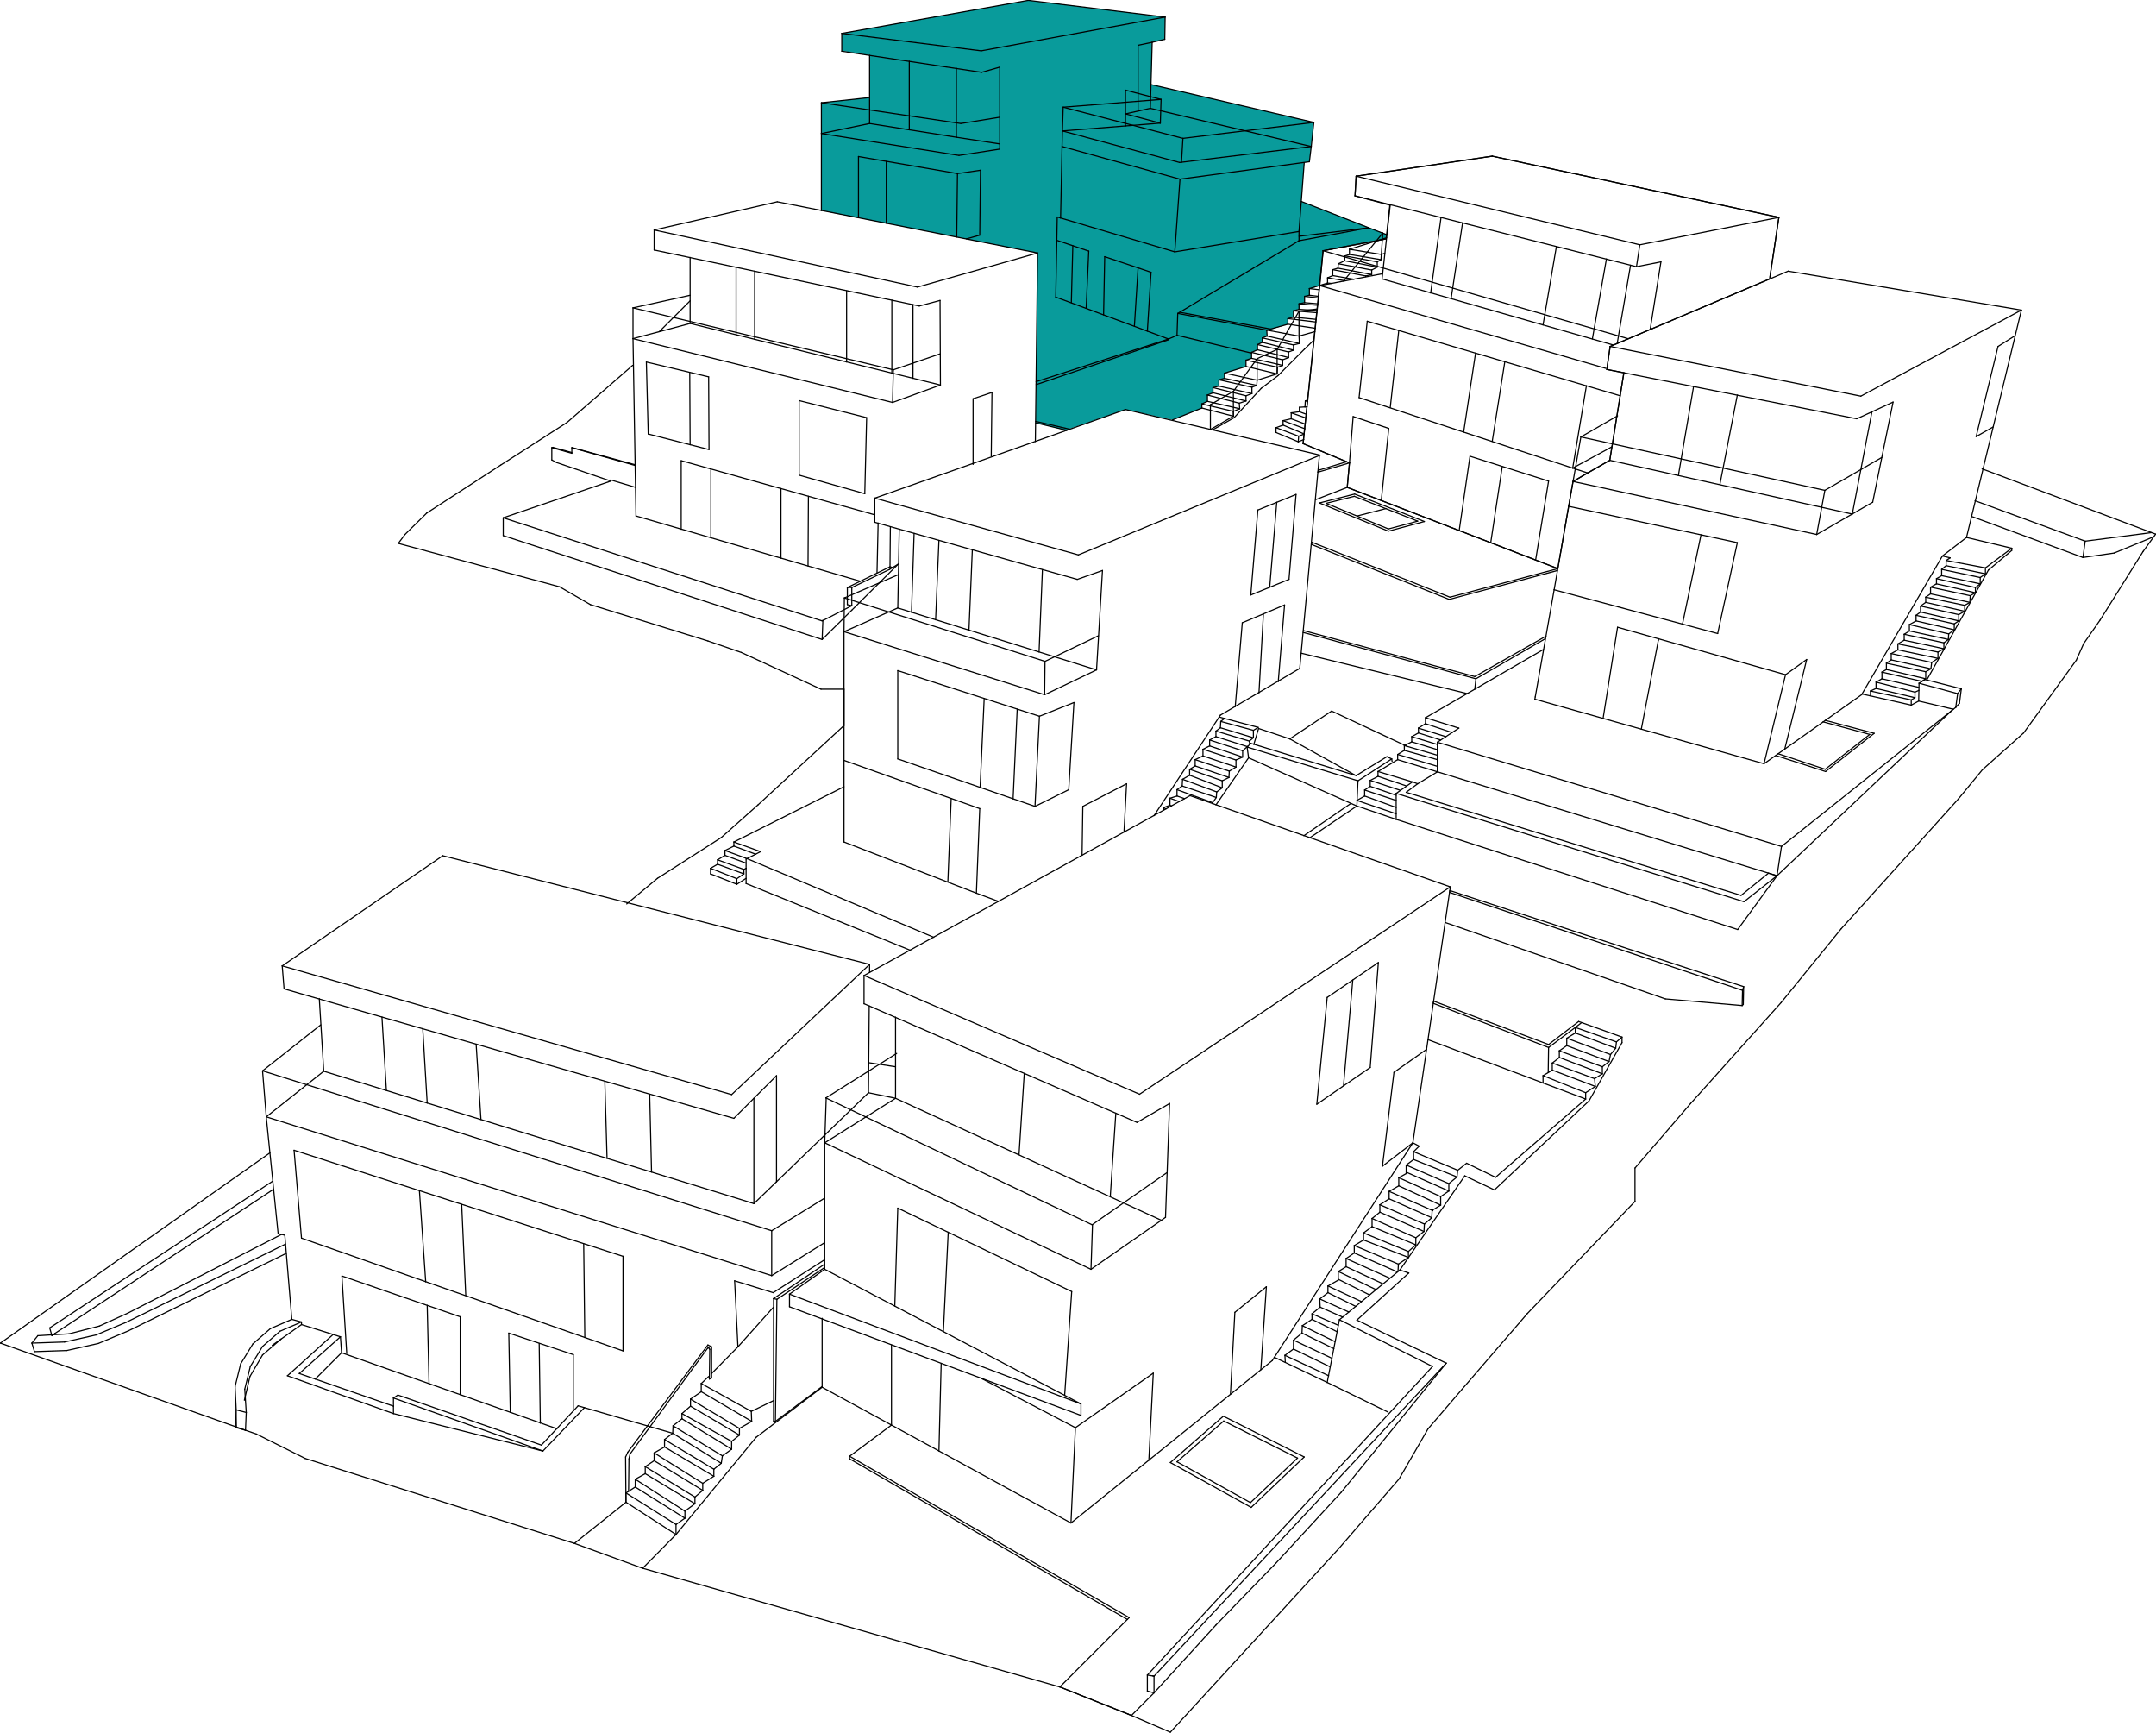 <?xml version="1.0" encoding="UTF-8"?>
<svg id="Ebene_2" data-name="Ebene 2" xmlns="http://www.w3.org/2000/svg" viewBox="0 0 581.4 467.2">
  <defs>
    <style>
      .cls-1 {
        fill: none;
        stroke: #000;
        stroke-linecap: round;
        stroke-linejoin: round;
        stroke-width: .3px;
      }

      .cls-2 {
        fill: #099b9b;
        fill-rule: evenodd;
      }
    </style>
  </defs>
  <g id="Livello_1" data-name="Livello 1">
    <g>
      <polygon class="cls-2" points="279.3 114 287.3 116 303.5 110.4 316.2 113.2 324.1 110 324.1 108.9 325.6 108.2 325.6 106.5 327.1 105.9 327.1 104.5 328.8 103.9 328.7 102.4 330.2 102.2 330.2 100.6 336 98.8 336 97.1 337.5 96.6 337.5 95 339.1 94.3 339.1 92.9 340.4 92.3 340.4 91.1 341.7 90.6 341.6 89.2 347.3 87.4 347.3 85.9 348.8 85.5 348.8 83.8 350.3 83.3 350.3 81.9 351.8 81.6 351.8 79.9 353.2 79.6 353.1 78 355.9 77 356.8 67.6 374 64.2 373.9 63.2 350.9 54.3 351.7 43.8 353.1 43.6 354.3 33 310.4 22.8 310.7 11.4 314.1 10.6 314.2 4.6 277.3 .1 227 9 227 13.7 234.5 14.9 234.5 26.3 221.5 27.7 221.5 56.8 279.8 68.2 279.3 114"/>
      <g>
        <line class="cls-1" x1="402.4" y1="42.1" x2="365.7" y2="47.5"/>
        <line class="cls-1" x1="365.7" y1="47.5" x2="365.4" y2="52.8"/>
        <line class="cls-1" x1="365.4" y1="52.8" x2="374.8" y2="55.3"/>
        <line class="cls-1" x1="374.8" y1="55.3" x2="373.8" y2="64.4"/>
        <line class="cls-1" x1="373.8" y1="64.4" x2="356.8" y2="67.6"/>
        <line class="cls-1" x1="356.8" y1="67.6" x2="351.4" y2="119.6"/>
        <line class="cls-1" x1="351.4" y1="119.6" x2="363.9" y2="124.8"/>
        <line class="cls-1" x1="363.9" y1="124.8" x2="363.3" y2="131.4"/>
        <line class="cls-1" x1="363.3" y1="131.4" x2="420.1" y2="153.3"/>
        <line class="cls-1" x1="420.1" y1="153.3" x2="424.2" y2="129.8"/>
        <line class="cls-1" x1="424.2" y1="129.8" x2="428.1" y2="127.5"/>
        <line class="cls-1" x1="428.1" y1="127.5" x2="434.1" y2="124.1"/>
        <line class="cls-1" x1="434.1" y1="124.1" x2="437.9" y2="100.5"/>
        <line class="cls-1" x1="437.9" y1="100.5" x2="433.3" y2="99.6"/>
        <line class="cls-1" x1="433.3" y1="99.6" x2="434.2" y2="93.4"/>
        <line class="cls-1" x1="434.2" y1="93.4" x2="477.2" y2="75.2"/>
        <line class="cls-1" x1="477.2" y1="75.2" x2="479.7" y2="58.6"/>
        <line class="cls-1" x1="479.7" y1="58.6" x2="402.4" y2="42.1"/>
        <line class="cls-1" x1="303.5" y1="34" x2="303.5" y2="33.8"/>
        <line class="cls-1" x1="303.5" y1="33.8" x2="303.5" y2="30.7"/>
        <line class="cls-1" x1="303.5" y1="30.7" x2="310.2" y2="29.2"/>
        <line class="cls-1" x1="310.2" y1="29.2" x2="310.7" y2="11.4"/>
        <line class="cls-1" x1="310.7" y1="11.4" x2="314.1" y2="10.6"/>
        <line class="cls-1" x1="314.1" y1="10.6" x2="314.2" y2="4.6"/>
        <line class="cls-1" x1="314.2" y1="4.6" x2="277.3" y2=".1"/>
        <line class="cls-1" x1="277.3" y1=".1" x2="227" y2="9"/>
        <line class="cls-1" x1="227" y1="9" x2="227" y2="13.8"/>
        <line class="cls-1" x1="227" y1="13.8" x2="264.7" y2="19.5"/>
        <line class="cls-1" x1="264.7" y1="19.5" x2="269.6" y2="18.1"/>
        <line class="cls-1" x1="269.6" y1="18.1" x2="269.6" y2="40.2"/>
        <line class="cls-1" x1="269.6" y1="40.2" x2="258.6" y2="41.9"/>
        <line class="cls-1" x1="258.6" y1="41.9" x2="221.5" y2="36"/>
        <line class="cls-1" x1="221.5" y1="36" x2="221.5" y2="56.8"/>
        <line class="cls-1" x1="269.6" y1="31.6" x2="259.1" y2="33.3"/>
        <line class="cls-1" x1="259.1" y1="33.3" x2="221.5" y2="27.7"/>
        <line class="cls-1" x1="221.5" y1="27.7" x2="234.5" y2="26.3"/>
        <line class="cls-1" x1="221.5" y1="36" x2="221.5" y2="27.7"/>
        <line class="cls-1" x1="234.5" y1="14.9" x2="234.5" y2="33.3"/>
        <line class="cls-1" x1="234.5" y1="33.3" x2="257.9" y2="37"/>
        <line class="cls-1" x1="257.9" y1="37" x2="257.9" y2="18.4"/>
        <line class="cls-1" x1="245.2" y1="35" x2="245.2" y2="16.5"/>
        <line class="cls-1" x1="285.1" y1="58.5" x2="284.7" y2="80.1"/>
        <line class="cls-1" x1="284.7" y1="80.1" x2="315.1" y2="91.4"/>
        <line class="cls-1" x1="315.1" y1="91.4" x2="317.4" y2="90.4"/>
        <line class="cls-1" x1="317.4" y1="90.4" x2="317.6" y2="84.5"/>
        <line class="cls-1" x1="317.6" y1="84.5" x2="350.3" y2="64.9"/>
        <line class="cls-1" x1="350.3" y1="64.9" x2="350.3" y2="62.4"/>
        <line class="cls-1" x1="350.3" y1="62.4" x2="316.8" y2="67.9"/>
        <line class="cls-1" x1="316.8" y1="67.9" x2="285.1" y2="58.5"/>
        <line class="cls-1" x1="297.6" y1="84.9" x2="297.9" y2="69.2"/>
        <line class="cls-1" x1="297.9" y1="69.2" x2="310.4" y2="73.4"/>
        <line class="cls-1" x1="310.4" y1="73.4" x2="309.4" y2="89.3"/>
        <line class="cls-1" x1="285" y1="64.8" x2="293.6" y2="67.7"/>
        <line class="cls-1" x1="293.6" y1="67.7" x2="292.9" y2="83.1"/>
        <line class="cls-1" x1="289.3" y1="66.2" x2="288.9" y2="81.6"/>
        <line class="cls-1" x1="306.9" y1="72.2" x2="305.9" y2="88"/>
        <line class="cls-1" x1="316.8" y1="67.9" x2="318.2" y2="48.3"/>
        <line class="cls-1" x1="350.3" y1="62.4" x2="351.7" y2="43.9"/>
        <line class="cls-1" x1="286.4" y1="39.5" x2="286" y2="58.8"/>
        <line class="cls-1" x1="260.6" y1="64.4" x2="264.2" y2="63.4"/>
        <line class="cls-1" x1="264.2" y1="63.4" x2="264.4" y2="45.9"/>
        <line class="cls-1" x1="264.4" y1="45.9" x2="258.2" y2="46.8"/>
        <line class="cls-1" x1="258.2" y1="46.8" x2="231.5" y2="42.2"/>
        <line class="cls-1" x1="231.5" y1="42.2" x2="231.5" y2="58.7"/>
        <line class="cls-1" x1="310.7" y1="11.4" x2="306.9" y2="12.2"/>
        <line class="cls-1" x1="306.9" y1="12.2" x2="306.9" y2="29.9"/>
        <line class="cls-1" x1="227" y1="9" x2="264.6" y2="13.7"/>
        <line class="cls-1" x1="264.6" y1="13.7" x2="314.2" y2="4.6"/>
        <line class="cls-1" x1="286.5" y1="35.3" x2="318.1" y2="43.8"/>
        <line class="cls-1" x1="318.1" y1="43.8" x2="353.6" y2="39.5"/>
        <line class="cls-1" x1="209.6" y1="54.4" x2="279.8" y2="68.2"/>
        <line class="cls-1" x1="279.8" y1="68.2" x2="247.4" y2="77.4"/>
        <line class="cls-1" x1="247.4" y1="77.4" x2="176.4" y2="62"/>
        <line class="cls-1" x1="176.4" y1="62" x2="209.6" y2="54.4"/>
        <line class="cls-1" x1="257.9" y1="37" x2="269.6" y2="38.8"/>
        <line class="cls-1" x1="221.5" y1="36" x2="234.5" y2="33.3"/>
        <line class="cls-1" x1="258.2" y1="46.8" x2="258" y2="63.9"/>
        <line class="cls-1" x1="239" y1="43.5" x2="239" y2="60.2"/>
        <line class="cls-1" x1="176.4" y1="62" x2="176.4" y2="67.4"/>
        <line class="cls-1" x1="176.4" y1="67.4" x2="247.9" y2="82.5"/>
        <line class="cls-1" x1="247.9" y1="82.5" x2="253.5" y2="81"/>
        <line class="cls-1" x1="253.5" y1="81" x2="253.6" y2="103.8"/>
        <line class="cls-1" x1="253.6" y1="103.8" x2="240.7" y2="108.5"/>
        <line class="cls-1" x1="240.7" y1="108.5" x2="170.7" y2="91.3"/>
        <line class="cls-1" x1="170.7" y1="91.3" x2="186.1" y2="87.2"/>
        <line class="cls-1" x1="186.1" y1="87.2" x2="253.6" y2="103.8"/>
        <line class="cls-1" x1="186.1" y1="87.2" x2="186.1" y2="69.4"/>
        <line class="cls-1" x1="203.5" y1="91.5" x2="203.5" y2="73.1"/>
        <line class="cls-1" x1="228.3" y1="97.6" x2="228.3" y2="78.4"/>
        <line class="cls-1" x1="198.5" y1="90.2" x2="198.5" y2="72.1"/>
        <line class="cls-1" x1="246.2" y1="102" x2="246.2" y2="82.1"/>
        <line class="cls-1" x1="240.5" y1="100.6" x2="240.5" y2="80.9"/>
        <line class="cls-1" x1="240.7" y1="108.5" x2="240.9" y2="99.7"/>
        <line class="cls-1" x1="240.9" y1="99.7" x2="253.5" y2="95.4"/>
        <line class="cls-1" x1="186.1" y1="79.6" x2="170.7" y2="83"/>
        <line class="cls-1" x1="170.7" y1="83" x2="240.9" y2="99.7"/>
        <line class="cls-1" x1="170.7" y1="83" x2="170.7" y2="91.3"/>
        <line class="cls-1" x1="170.7" y1="91.3" x2="171.5" y2="139.1"/>
        <line class="cls-1" x1="171.5" y1="139.1" x2="232" y2="156.7"/>
        <line class="cls-1" x1="240" y1="152.8" x2="240.1" y2="142"/>
        <line class="cls-1" x1="279.8" y1="68.2" x2="279.2" y2="119"/>
        <line class="cls-1" x1="279.2" y1="119" x2="235.9" y2="134.3"/>
        <line class="cls-1" x1="235.9" y1="134.3" x2="290.8" y2="149.6"/>
        <line class="cls-1" x1="290.8" y1="149.6" x2="356" y2="122.7"/>
        <line class="cls-1" x1="356" y1="122.7" x2="303.5" y2="110.4"/>
        <line class="cls-1" x1="303.5" y1="110.4" x2="279.2" y2="119"/>
        <line class="cls-1" x1="235.9" y1="134.3" x2="235.9" y2="140.8"/>
        <line class="cls-1" x1="235.9" y1="140.8" x2="290.5" y2="156.2"/>
        <line class="cls-1" x1="290.5" y1="156.2" x2="297.3" y2="153.8"/>
        <line class="cls-1" x1="297.3" y1="153.8" x2="295.7" y2="180.6"/>
        <line class="cls-1" x1="295.7" y1="180.6" x2="281.7" y2="187.3"/>
        <line class="cls-1" x1="281.7" y1="187.3" x2="227.6" y2="170.3"/>
        <line class="cls-1" x1="227.6" y1="170.3" x2="242.1" y2="163.9"/>
        <line class="cls-1" x1="242.1" y1="163.9" x2="242.5" y2="142.6"/>
        <line class="cls-1" x1="350.5" y1="180.2" x2="355.8" y2="122.8"/>
        <line class="cls-1" x1="350.5" y1="180.2" x2="329.1" y2="192.8"/>
        <line class="cls-1" x1="329.1" y1="192.8" x2="311.2" y2="219.9"/>
        <line class="cls-1" x1="227.6" y1="170.3" x2="227.6" y2="205"/>
        <line class="cls-1" x1="227.6" y1="205" x2="264.2" y2="218"/>
        <line class="cls-1" x1="264.2" y1="218" x2="263.3" y2="240.8"/>
        <line class="cls-1" x1="263.3" y1="240.8" x2="269.2" y2="243"/>
        <line class="cls-1" x1="289.6" y1="189.4" x2="288.2" y2="212.9"/>
        <line class="cls-1" x1="288.2" y1="212.9" x2="279.1" y2="217.4"/>
        <line class="cls-1" x1="279.1" y1="217.4" x2="242.1" y2="204.6"/>
        <line class="cls-1" x1="242.1" y1="204.6" x2="242.1" y2="180.8"/>
        <line class="cls-1" x1="242.1" y1="180.8" x2="280.3" y2="193.1"/>
        <line class="cls-1" x1="280.3" y1="193.1" x2="289.6" y2="189.4"/>
        <line class="cls-1" x1="227.6" y1="205" x2="227.6" y2="227"/>
        <line class="cls-1" x1="227.6" y1="227" x2="263.3" y2="240.8"/>
        <line class="cls-1" x1="256.5" y1="215.3" x2="255.6" y2="237.8"/>
        <line class="cls-1" x1="280.3" y1="193.1" x2="279.1" y2="217.4"/>
        <line class="cls-1" x1="265.4" y1="188.3" x2="264.3" y2="212.3"/>
        <line class="cls-1" x1="274.3" y1="191.2" x2="273.2" y2="215.4"/>
        <line class="cls-1" x1="295.7" y1="180.6" x2="242.1" y2="163.9"/>
        <line class="cls-1" x1="246.5" y1="143.8" x2="245.8" y2="165.1"/>
        <line class="cls-1" x1="280.2" y1="175.8" x2="281.1" y2="153.6"/>
        <line class="cls-1" x1="261.3" y1="169.9" x2="262.2" y2="148.2"/>
        <line class="cls-1" x1="252.3" y1="167.1" x2="253.2" y2="145.7"/>
        <line class="cls-1" x1="183.7" y1="142.7" x2="183.7" y2="124.2"/>
        <line class="cls-1" x1="183.7" y1="124.2" x2="235.9" y2="138.8"/>
        <line class="cls-1" x1="236.8" y1="141" x2="236.5" y2="154.5"/>
        <line class="cls-1" x1="218" y1="133.8" x2="217.9" y2="152.6"/>
        <line class="cls-1" x1="210.6" y1="131.7" x2="210.6" y2="150.5"/>
        <line class="cls-1" x1="191.7" y1="126.4" x2="191.7" y2="145"/>
        <line class="cls-1" x1="267.3" y1="123" x2="267.5" y2="105.8"/>
        <line class="cls-1" x1="267.5" y1="105.8" x2="262.4" y2="107.5"/>
        <line class="cls-1" x1="262.4" y1="107.5" x2="262.4" y2="125.2"/>
        <line class="cls-1" x1="233.7" y1="112.6" x2="215.5" y2="108"/>
        <line class="cls-1" x1="215.5" y1="108" x2="215.5" y2="128.1"/>
        <line class="cls-1" x1="215.5" y1="128.1" x2="233.2" y2="133.1"/>
        <line class="cls-1" x1="233.2" y1="133.1" x2="233.7" y2="112.6"/>
        <line class="cls-1" x1="191.1" y1="101.6" x2="174.3" y2="97.6"/>
        <line class="cls-1" x1="174.3" y1="97.6" x2="174.8" y2="117"/>
        <line class="cls-1" x1="174.8" y1="117" x2="191.2" y2="121.2"/>
        <line class="cls-1" x1="191.2" y1="121.2" x2="191.1" y2="101.6"/>
        <line class="cls-1" x1="186" y1="100.4" x2="186.1" y2="119.9"/>
        <line class="cls-1" x1="349.5" y1="133.3" x2="347.6" y2="156.2"/>
        <line class="cls-1" x1="347.6" y1="156.2" x2="337.3" y2="160.4"/>
        <line class="cls-1" x1="337.3" y1="160.4" x2="339.2" y2="137.5"/>
        <line class="cls-1" x1="339.2" y1="137.5" x2="349.5" y2="133.3"/>
        <line class="cls-1" x1="296.2" y1="171.4" x2="281.8" y2="178.3"/>
        <line class="cls-1" x1="281.8" y1="178.3" x2="227.7" y2="161.2"/>
        <line class="cls-1" x1="227.7" y1="161.2" x2="242.3" y2="154.9"/>
        <line class="cls-1" x1="281.7" y1="187.3" x2="281.8" y2="178.3"/>
        <line class="cls-1" x1="227.6" y1="170.3" x2="227.7" y2="161.2"/>
        <line class="cls-1" x1="320.9" y1="214.5" x2="233" y2="263"/>
        <line class="cls-1" x1="233" y1="263" x2="307.3" y2="295"/>
        <line class="cls-1" x1="307.3" y1="295" x2="391.1" y2="239.1"/>
        <line class="cls-1" x1="391.1" y1="239.1" x2="320.9" y2="214.5"/>
        <line class="cls-1" x1="291.8" y1="230.6" x2="292" y2="217.4"/>
        <line class="cls-1" x1="292" y1="217.4" x2="303.8" y2="211.3"/>
        <line class="cls-1" x1="303.8" y1="211.3" x2="303.1" y2="224.3"/>
        <line class="cls-1" x1="233" y1="263" x2="233" y2="270.6"/>
        <line class="cls-1" x1="233" y1="270.6" x2="306.6" y2="302.6"/>
        <line class="cls-1" x1="306.6" y1="302.6" x2="315.4" y2="297.5"/>
        <line class="cls-1" x1="315.4" y1="297.5" x2="314.3" y2="328.2"/>
        <line class="cls-1" x1="314.3" y1="328.2" x2="294.2" y2="342.2"/>
        <line class="cls-1" x1="294.2" y1="342.2" x2="222.4" y2="308.1"/>
        <line class="cls-1" x1="222.4" y1="308.1" x2="241.5" y2="296.1"/>
        <line class="cls-1" x1="241.5" y1="296.1" x2="241.5" y2="274.2"/>
        <line class="cls-1" x1="241.5" y1="296.1" x2="313.2" y2="329"/>
        <line class="cls-1" x1="391.1" y1="239.1" x2="384.7" y2="282.9"/>
        <line class="cls-1" x1="384.7" y1="282.9" x2="375.9" y2="289.1"/>
        <line class="cls-1" x1="375.9" y1="289.1" x2="372.8" y2="314.4"/>
        <line class="cls-1" x1="372.8" y1="314.4" x2="381" y2="308.1"/>
        <line class="cls-1" x1="381" y1="308.1" x2="343.1" y2="366.8"/>
        <line class="cls-1" x1="343.1" y1="366.8" x2="288.8" y2="410.6"/>
        <line class="cls-1" x1="288.8" y1="410.6" x2="221.7" y2="374"/>
        <line class="cls-1" x1="221.7" y1="374" x2="221.7" y2="355.4"/>
        <line class="cls-1" x1="222.4" y1="308.1" x2="222.4" y2="342.2"/>
        <line class="cls-1" x1="222.4" y1="342.2" x2="291.5" y2="378.5"/>
        <line class="cls-1" x1="291.5" y1="378.5" x2="291.5" y2="381.6"/>
        <line class="cls-1" x1="291.5" y1="381.6" x2="212.9" y2="352.3"/>
        <line class="cls-1" x1="212.9" y1="352.3" x2="212.9" y2="348.9"/>
        <line class="cls-1" x1="212.9" y1="348.9" x2="222.4" y2="342.2"/>
        <line class="cls-1" x1="212.9" y1="348.9" x2="291.5" y2="378.5"/>
        <line class="cls-1" x1="309.8" y1="393.7" x2="311" y2="370.2"/>
        <line class="cls-1" x1="311" y1="370.2" x2="290" y2="384.9"/>
        <line class="cls-1" x1="290" y1="384.9" x2="264.8" y2="371.7"/>
        <line class="cls-1" x1="240.4" y1="362.6" x2="240.4" y2="384.2"/>
        <line class="cls-1" x1="241.3" y1="352.1" x2="242.1" y2="325.7"/>
        <line class="cls-1" x1="242.1" y1="325.7" x2="289" y2="348.2"/>
        <line class="cls-1" x1="289" y1="348.2" x2="287.1" y2="376.2"/>
        <line class="cls-1" x1="384.7" y1="282.9" x2="381" y2="308.1"/>
        <line class="cls-1" x1="290" y1="384.9" x2="288.8" y2="410.6"/>
        <line class="cls-1" x1="253.8" y1="367.6" x2="253.2" y2="391.2"/>
        <line class="cls-1" x1="344.7" y1="183.8" x2="346.4" y2="163.1"/>
        <line class="cls-1" x1="346.4" y1="163.1" x2="335" y2="167.9"/>
        <line class="cls-1" x1="335" y1="167.9" x2="333.1" y2="190.5"/>
        <line class="cls-1" x1="340.7" y1="165.5" x2="339.5" y2="186.8"/>
        <line class="cls-1" x1="344.3" y1="135.4" x2="342.4" y2="158.3"/>
        <line class="cls-1" x1="186.1" y1="81.1" x2="177.8" y2="89.4"/>
        <line class="cls-1" x1="170.6" y1="98.5" x2="152.9" y2="113.9"/>
        <line class="cls-1" x1="152.9" y1="113.9" x2="135" y2="125.4"/>
        <line class="cls-1" x1="135" y1="125.4" x2="115.1" y2="138.3"/>
        <line class="cls-1" x1="115.1" y1="138.3" x2="109.2" y2="144.1"/>
        <line class="cls-1" x1="109.2" y1="144.1" x2="107.4" y2="146.5"/>
        <line class="cls-1" x1="107.4" y1="146.5" x2="150.9" y2="158.2"/>
        <line class="cls-1" x1="150.9" y1="158.2" x2="159.2" y2="163"/>
        <line class="cls-1" x1="159.2" y1="163" x2="190.9" y2="172.8"/>
        <line class="cls-1" x1="190.9" y1="172.8" x2="199.9" y2="175.9"/>
        <line class="cls-1" x1="199.9" y1="175.9" x2="221.4" y2="185.8"/>
        <line class="cls-1" x1="221.4" y1="185.8" x2="227.6" y2="185.8"/>
        <line class="cls-1" x1="227.6" y1="185.8" x2="227.6" y2="195.6"/>
        <line class="cls-1" x1="227.6" y1="195.6" x2="204.4" y2="217"/>
        <line class="cls-1" x1="204.4" y1="217" x2="194.5" y2="225.8"/>
        <line class="cls-1" x1="194.5" y1="225.8" x2="177.3" y2="236.8"/>
        <line class="cls-1" x1="177.3" y1="236.8" x2="169" y2="243.7"/>
        <line class="cls-1" x1="119.4" y1="230.7" x2="76.1" y2="260.4"/>
        <line class="cls-1" x1="76.1" y1="260.4" x2="197.3" y2="295.1"/>
        <line class="cls-1" x1="197.3" y1="295.1" x2="234.5" y2="260"/>
        <line class="cls-1" x1="234.5" y1="260" x2="119.4" y2="230.7"/>
        <line class="cls-1" x1="76.1" y1="260.4" x2="76.6" y2="266.6"/>
        <line class="cls-1" x1="76.6" y1="266.6" x2="197.9" y2="301.5"/>
        <line class="cls-1" x1="197.9" y1="301.5" x2="209.4" y2="290"/>
        <line class="cls-1" x1="209.4" y1="290" x2="209.4" y2="318.6"/>
        <line class="cls-1" x1="209.4" y1="318.6" x2="234.2" y2="294.6"/>
        <line class="cls-1" x1="234.2" y1="294.6" x2="234.4" y2="271.2"/>
        <line class="cls-1" x1="234.5" y1="262.2" x2="234.5" y2="260"/>
        <line class="cls-1" x1="86.1" y1="269.2" x2="87.3" y2="288.8"/>
        <line class="cls-1" x1="87.3" y1="288.8" x2="202.4" y2="324.2"/>
        <line class="cls-1" x1="202.4" y1="324.2" x2="203.3" y2="324.5"/>
        <line class="cls-1" x1="203.3" y1="324.5" x2="209.4" y2="318.6"/>
        <line class="cls-1" x1="203.3" y1="324.5" x2="203.3" y2="296.1"/>
        <line class="cls-1" x1="115.2" y1="297.4" x2="114" y2="277.3"/>
        <line class="cls-1" x1="129.7" y1="301.8" x2="128.4" y2="281.5"/>
        <line class="cls-1" x1="104.2" y1="294" x2="103" y2="274.2"/>
        <line class="cls-1" x1="175.2" y1="295" x2="175.7" y2="316"/>
        <line class="cls-1" x1="163.1" y1="291.5" x2="163.7" y2="312.3"/>
        <line class="cls-1" x1="87.3" y1="288.8" x2="71.8" y2="301.1"/>
        <line class="cls-1" x1="71.8" y1="301.1" x2="208.1" y2="343.9"/>
        <line class="cls-1" x1="208.1" y1="343.9" x2="222.4" y2="335"/>
        <line class="cls-1" x1="222.4" y1="339.6" x2="208.5" y2="348.5"/>
        <line class="cls-1" x1="208.5" y1="348.5" x2="198.1" y2="345.3"/>
        <line class="cls-1" x1="198.1" y1="345.3" x2="199" y2="363.1"/>
        <line class="cls-1" x1="199" y1="363.1" x2="208.5" y2="352.5"/>
        <line class="cls-1" x1="199" y1="363.1" x2="191.9" y2="370.3"/>
        <line class="cls-1" x1="208.6" y1="383.1" x2="208.6" y2="350.1"/>
        <line class="cls-1" x1="208.6" y1="350.1" x2="222.4" y2="340.8"/>
        <line class="cls-1" x1="202.6" y1="380.5" x2="208.6" y2="377.6"/>
        <line class="cls-1" x1="203.9" y1="387.5" x2="182.3" y2="413.7"/>
        <line class="cls-1" x1="182.3" y1="413.7" x2="182.3" y2="411"/>
        <line class="cls-1" x1="182.3" y1="411" x2="184.7" y2="409.3"/>
        <line class="cls-1" x1="184.7" y1="409.3" x2="184.7" y2="407.4"/>
        <line class="cls-1" x1="184.7" y1="407.4" x2="187.4" y2="405.4"/>
        <line class="cls-1" x1="187.4" y1="405.4" x2="187.4" y2="403.6"/>
        <line class="cls-1" x1="187.4" y1="403.6" x2="189.5" y2="401.8"/>
        <line class="cls-1" x1="189.5" y1="401.8" x2="189.5" y2="399.9"/>
        <line class="cls-1" x1="189.5" y1="399.9" x2="192.5" y2="398"/>
        <line class="cls-1" x1="192.5" y1="398" x2="192.5" y2="396.1"/>
        <line class="cls-1" x1="192.5" y1="396.1" x2="194.5" y2="394.5"/>
        <line class="cls-1" x1="194.5" y1="394.5" x2="194.8" y2="392.5"/>
        <line class="cls-1" x1="194.8" y1="392.5" x2="197.3" y2="390.7"/>
        <line class="cls-1" x1="197.3" y1="390.7" x2="197.3" y2="388.6"/>
        <line class="cls-1" x1="197.3" y1="388.6" x2="199.4" y2="386.9"/>
        <line class="cls-1" x1="199.4" y1="386.9" x2="199.4" y2="385.1"/>
        <line class="cls-1" x1="199.4" y1="385.1" x2="202.7" y2="383.2"/>
        <line class="cls-1" x1="203.9" y1="387.5" x2="221.7" y2="374"/>
        <line class="cls-1" x1="189.1" y1="373" x2="189.1" y2="375.2"/>
        <line class="cls-1" x1="189.1" y1="375.2" x2="186.2" y2="377.2"/>
        <line class="cls-1" x1="186.2" y1="377.2" x2="186.2" y2="379.1"/>
        <line class="cls-1" x1="186.2" y1="379.1" x2="183.9" y2="381.1"/>
        <line class="cls-1" x1="183.9" y1="381.1" x2="183.9" y2="382.5"/>
        <line class="cls-1" x1="183.9" y1="382.5" x2="181.5" y2="384.4"/>
        <line class="cls-1" x1="181.5" y1="384.4" x2="181.4" y2="386.4"/>
        <line class="cls-1" x1="181.4" y1="386.4" x2="179.2" y2="388.1"/>
        <line class="cls-1" x1="179.2" y1="388.1" x2="179.2" y2="390.1"/>
        <line class="cls-1" x1="179.2" y1="390.1" x2="176.4" y2="391.7"/>
        <line class="cls-1" x1="176.4" y1="391.7" x2="176.4" y2="393.8"/>
        <line class="cls-1" x1="176.4" y1="393.8" x2="174" y2="395.4"/>
        <line class="cls-1" x1="174" y1="395.4" x2="174" y2="397.3"/>
        <line class="cls-1" x1="174" y1="397.3" x2="171.3" y2="398.8"/>
        <line class="cls-1" x1="171.3" y1="398.8" x2="171.3" y2="400.9"/>
        <line class="cls-1" x1="171.3" y1="400.9" x2="168.8" y2="402.5"/>
        <line class="cls-1" x1="168.8" y1="402.5" x2="168.8" y2="405"/>
        <line class="cls-1" x1="168.8" y1="405" x2="182.3" y2="413.7"/>
        <line class="cls-1" x1="189.1" y1="375.2" x2="202.7" y2="383.2"/>
        <line class="cls-1" x1="186.2" y1="377.2" x2="199.4" y2="385.1"/>
        <line class="cls-1" x1="183.9" y1="381.1" x2="197.3" y2="388.6"/>
        <line class="cls-1" x1="194.8" y1="392.5" x2="181.5" y2="384.4"/>
        <line class="cls-1" x1="181.4" y1="386.4" x2="194.5" y2="394.5"/>
        <line class="cls-1" x1="183.9" y1="382.5" x2="197.3" y2="390.7"/>
        <line class="cls-1" x1="186.2" y1="379.1" x2="199.4" y2="386.9"/>
        <line class="cls-1" x1="179.2" y1="388.1" x2="192.5" y2="396.1"/>
        <line class="cls-1" x1="192.5" y1="398" x2="179.2" y2="390.1"/>
        <line class="cls-1" x1="176.4" y1="391.7" x2="189.5" y2="399.9"/>
        <line class="cls-1" x1="189.5" y1="401.8" x2="176.4" y2="393.8"/>
        <line class="cls-1" x1="174" y1="395.4" x2="187.4" y2="403.6"/>
        <line class="cls-1" x1="187.4" y1="405.4" x2="174" y2="397.3"/>
        <line class="cls-1" x1="171.3" y1="398.8" x2="184.7" y2="407.4"/>
        <line class="cls-1" x1="184.7" y1="409.3" x2="171.3" y2="400.9"/>
        <line class="cls-1" x1="168.8" y1="402.5" x2="182.3" y2="411"/>
        <line class="cls-1" x1="191.9" y1="371.5" x2="191.9" y2="363.1"/>
        <line class="cls-1" x1="191.9" y1="363.1" x2="190.9" y2="362.6"/>
        <line class="cls-1" x1="190.9" y1="362.6" x2="169.3" y2="391.5"/>
        <line class="cls-1" x1="169.3" y1="391.5" x2="168.7" y2="392.8"/>
        <line class="cls-1" x1="168.7" y1="392.8" x2="168.8" y2="405"/>
        <line class="cls-1" x1="169.5" y1="402.1" x2="169.6" y2="393.3"/>
        <line class="cls-1" x1="169.6" y1="393.3" x2="169.9" y2="392"/>
        <line class="cls-1" x1="169.9" y1="392" x2="190.8" y2="363.5"/>
        <line class="cls-1" x1="190.8" y1="363.5" x2="191" y2="363.4"/>
        <line class="cls-1" x1="191" y1="363.4" x2="191.3" y2="363.5"/>
        <line class="cls-1" x1="191.3" y1="363.5" x2="191.4" y2="363.8"/>
        <line class="cls-1" x1="191.4" y1="363.8" x2="191.3" y2="371.8"/>
        <line class="cls-1" x1="191.3" y1="371.8" x2="191.9" y2="371.5"/>
        <line class="cls-1" x1="191.1" y1="371.1" x2="189.1" y2="373"/>
        <line class="cls-1" x1="189.1" y1="373" x2="202.6" y2="380.5"/>
        <line class="cls-1" x1="202.6" y1="380.5" x2="202.7" y2="383.2"/>
        <line class="cls-1" x1="71.8" y1="301.1" x2="75" y2="332.6"/>
        <line class="cls-1" x1="75" y1="332.6" x2="76.8" y2="333"/>
        <line class="cls-1" x1="76.8" y1="333" x2="78.7" y2="355.7"/>
        <line class="cls-1" x1="78.7" y1="355.7" x2="81.3" y2="356.4"/>
        <line class="cls-1" x1="81.3" y1="356.4" x2="81.3" y2="357.1"/>
        <line class="cls-1" x1="81.3" y1="357.1" x2="91.8" y2="360.4"/>
        <line class="cls-1" x1="91.8" y1="360.4" x2="92.1" y2="364.7"/>
        <line class="cls-1" x1="92.1" y1="364.7" x2="150.2" y2="385.2"/>
        <line class="cls-1" x1="208.6" y1="350.1" x2="209.5" y2="350.3"/>
        <line class="cls-1" x1="209.5" y1="350.3" x2="222.4" y2="341.7"/>
        <line class="cls-1" x1="209.5" y1="350.3" x2="209.1" y2="383.2"/>
        <line class="cls-1" x1="209.1" y1="383.2" x2="208.6" y2="383.1"/>
        <line class="cls-1" x1="209.1" y1="383.2" x2="221.7" y2="373.8"/>
        <line class="cls-1" x1="91.8" y1="360.4" x2="80.7" y2="370.3"/>
        <line class="cls-1" x1="80.7" y1="370.3" x2="106.1" y2="379.1"/>
        <line class="cls-1" x1="106.1" y1="379.1" x2="106.1" y2="376.9"/>
        <line class="cls-1" x1="106.1" y1="376.9" x2="146.4" y2="391.2"/>
        <line class="cls-1" x1="146.4" y1="391.2" x2="157.6" y2="379.5"/>
        <line class="cls-1" x1="157.6" y1="379.5" x2="181.4" y2="386.4"/>
        <line class="cls-1" x1="157.6" y1="379.5" x2="155.9" y2="379"/>
        <line class="cls-1" x1="155.9" y1="379" x2="146" y2="389.6"/>
        <line class="cls-1" x1="146" y1="389.6" x2="107.3" y2="376.1"/>
        <line class="cls-1" x1="107.3" y1="376.1" x2="106.1" y2="376.9"/>
        <line class="cls-1" x1="89.8" y1="359.8" x2="78.2" y2="370.3"/>
        <line class="cls-1" x1="78.2" y1="370.3" x2="77.5" y2="370.9"/>
        <line class="cls-1" x1="77.5" y1="370.9" x2="106.1" y2="381.1"/>
        <line class="cls-1" x1="106.1" y1="381.1" x2="106.1" y2="379.1"/>
        <line class="cls-1" x1="106.1" y1="381.1" x2="146.4" y2="391.2"/>
        <line class="cls-1" x1="78.7" y1="355.7" x2="72.9" y2="358.2"/>
        <line class="cls-1" x1="72.9" y1="358.2" x2="68.2" y2="362.3"/>
        <line class="cls-1" x1="68.2" y1="362.3" x2="64.9" y2="367.7"/>
        <line class="cls-1" x1="64.9" y1="367.7" x2="63.4" y2="373.8"/>
        <line class="cls-1" x1="63.4" y1="373.8" x2="63.7" y2="380.1"/>
        <line class="cls-1" x1="81.3" y1="356.4" x2="75.5" y2="358.9"/>
        <line class="cls-1" x1="75.5" y1="358.9" x2="70.8" y2="363"/>
        <line class="cls-1" x1="70.8" y1="363" x2="67.5" y2="368.4"/>
        <line class="cls-1" x1="67.5" y1="368.4" x2="66" y2="374.5"/>
        <line class="cls-1" x1="66" y1="374.5" x2="66.4" y2="380.8"/>
        <line class="cls-1" x1="77" y1="335.4" x2="34" y2="356.5"/>
        <line class="cls-1" x1="34" y1="356.5" x2="25.9" y2="359.9"/>
        <line class="cls-1" x1="25.9" y1="359.9" x2="17.4" y2="361.8"/>
        <line class="cls-1" x1="17.4" y1="361.8" x2="8.6" y2="362.1"/>
        <line class="cls-1" x1="75.9" y1="332.8" x2="34.5" y2="354"/>
        <line class="cls-1" x1="34.5" y1="354" x2="26.8" y2="357.5"/>
        <line class="cls-1" x1="26.8" y1="357.5" x2="18.6" y2="359.6"/>
        <line class="cls-1" x1="18.6" y1="359.6" x2="10.2" y2="360.1"/>
        <line class="cls-1" x1="10.2" y1="360.1" x2="8.6" y2="362.1"/>
        <line class="cls-1" x1="77.2" y1="337.9" x2="34.6" y2="358.8"/>
        <line class="cls-1" x1="34.6" y1="358.8" x2="26.5" y2="362.2"/>
        <line class="cls-1" x1="26.5" y1="362.2" x2="18" y2="364.1"/>
        <line class="cls-1" x1="18" y1="364.1" x2="9.3" y2="364.4"/>
        <line class="cls-1" x1="9.3" y1="364.4" x2="8.6" y2="362.1"/>
        <line class="cls-1" x1="63.7" y1="380.1" x2="63.7" y2="384.9"/>
        <line class="cls-1" x1="63.7" y1="384.9" x2="66.2" y2="385.6"/>
        <line class="cls-1" x1="66.2" y1="385.6" x2="66.4" y2="380.8"/>
        <line class="cls-1" x1="66.4" y1="380.8" x2="63.7" y2="380.1"/>
        <line class="cls-1" x1="63.4" y1="378.1" x2="63.7" y2="384.9"/>
        <line class="cls-1" x1="75.8" y1="361" x2="70.8" y2="365.3"/>
        <line class="cls-1" x1="70.8" y1="365.3" x2="67.4" y2="371.1"/>
        <line class="cls-1" x1="67.4" y1="371.1" x2="65.9" y2="377.5"/>
        <line class="cls-1" x1="81.3" y1="357.1" x2="73.4" y2="362.7"/>
        <line class="cls-1" x1="168.8" y1="405" x2="154.9" y2="416.1"/>
        <line class="cls-1" x1="182.3" y1="413.7" x2="173.3" y2="422.8"/>
        <line class="cls-1" x1="240.4" y1="384.2" x2="229.1" y2="392.6"/>
        <line class="cls-1" x1="229.1" y1="392.6" x2="304.5" y2="436.1"/>
        <line class="cls-1" x1="304.5" y1="436.1" x2="285.8" y2="454.8"/>
        <line class="cls-1" x1="285.8" y1="454.8" x2="305.1" y2="462.5"/>
        <line class="cls-1" x1="305.1" y1="462.5" x2="311.2" y2="456.4"/>
        <line class="cls-1" x1="311.2" y1="456.4" x2="311.2" y2="451.9"/>
        <line class="cls-1" x1="311.2" y1="451.9" x2="390" y2="367.5"/>
        <line class="cls-1" x1="390" y1="367.5" x2="365.9" y2="355.9"/>
        <line class="cls-1" x1="365.9" y1="355.9" x2="379.9" y2="343.2"/>
        <line class="cls-1" x1="379.9" y1="343.2" x2="377.5" y2="342.4"/>
        <line class="cls-1" x1="377.5" y1="342.4" x2="361.2" y2="355.8"/>
        <line class="cls-1" x1="361.2" y1="355.8" x2="386.3" y2="368.4"/>
        <line class="cls-1" x1="386.3" y1="368.4" x2="309.4" y2="451.6"/>
        <line class="cls-1" x1="309.4" y1="451.6" x2="309.4" y2="455.9"/>
        <line class="cls-1" x1="309.4" y1="455.9" x2="311.2" y2="456.4"/>
        <line class="cls-1" x1="309.4" y1="451.6" x2="311.2" y2="451.9"/>
        <line class="cls-1" x1="311.2" y1="451.9" x2="310.8" y2="451.8"/>
        <line class="cls-1" x1="311.2" y1="456.4" x2="327.9" y2="438.1"/>
        <line class="cls-1" x1="327.9" y1="438.1" x2="344" y2="421.5"/>
        <line class="cls-1" x1="344" y1="421.5" x2="361.7" y2="402.3"/>
        <line class="cls-1" x1="361.7" y1="402.3" x2="390" y2="367.5"/>
        <line class="cls-1" x1="361.2" y1="355.8" x2="357.9" y2="372.7"/>
        <line class="cls-1" x1="357.9" y1="372.7" x2="374.3" y2="380.7"/>
        <line class="cls-1" x1="357.9" y1="372.7" x2="343.6" y2="365.9"/>
        <line class="cls-1" x1="229.1" y1="392.6" x2="229.1" y2="393.3"/>
        <line class="cls-1" x1="229.1" y1="393.3" x2="304" y2="436.6"/>
        <line class="cls-1" x1=".1" y1="362.1" x2="66.2" y2="385.6"/>
        <line class="cls-1" x1="66.2" y1="385.6" x2="69.1" y2="386.6"/>
        <line class="cls-1" x1="69.1" y1="386.6" x2="82.3" y2="393.2"/>
        <line class="cls-1" x1="82.3" y1="393.2" x2="154.9" y2="416.1"/>
        <line class="cls-1" x1="154.9" y1="416.1" x2="173.3" y2="422.8"/>
        <line class="cls-1" x1="173.3" y1="422.8" x2="285.8" y2="454.8"/>
        <line class="cls-1" x1="285.8" y1="454.8" x2="304.2" y2="462.1"/>
        <line class="cls-1" x1="304.2" y1="462.1" x2="315.6" y2="467"/>
        <line class="cls-1" x1="315.6" y1="467" x2="333.4" y2="447.6"/>
        <line class="cls-1" x1="333.4" y1="447.6" x2="361.2" y2="417.3"/>
        <line class="cls-1" x1="361.2" y1="417.3" x2="377.3" y2="398.7"/>
        <line class="cls-1" x1="377.3" y1="398.7" x2="385.1" y2="385.2"/>
        <line class="cls-1" x1="385.1" y1="385.2" x2="394.3" y2="374.5"/>
        <line class="cls-1" x1="394.3" y1="374.5" x2="411.9" y2="354.1"/>
        <line class="cls-1" x1="411.9" y1="354.1" x2="440.9" y2="323.9"/>
        <line class="cls-1" x1="440.9" y1="323.9" x2="440.9" y2="314.9"/>
        <line class="cls-1" x1="440.9" y1="314.9" x2="455.9" y2="297.5"/>
        <line class="cls-1" x1="455.9" y1="297.5" x2="480.3" y2="270.3"/>
        <line class="cls-1" x1="480.3" y1="270.3" x2="496.5" y2="250.4"/>
        <line class="cls-1" x1="496.5" y1="250.4" x2="528.1" y2="215.4"/>
        <line class="cls-1" x1="528.1" y1="215.4" x2="534.6" y2="207.5"/>
        <line class="cls-1" x1="534.6" y1="207.5" x2="545.7" y2="197.6"/>
        <line class="cls-1" x1="545.7" y1="197.6" x2="559.9" y2="178"/>
        <line class="cls-1" x1="559.9" y1="178" x2="561.9" y2="173.5"/>
        <line class="cls-1" x1="561.9" y1="173.5" x2="566.3" y2="167.2"/>
        <line class="cls-1" x1="566.3" y1="167.2" x2="577.9" y2="148.7"/>
        <line class="cls-1" x1="577.9" y1="148.7" x2="581.3" y2="144"/>
        <line class="cls-1" x1="581.3" y1="144" x2="534.5" y2="126.4"/>
        <line class="cls-1" x1="148.8" y1="124" x2="148.8" y2="120.7"/>
        <line class="cls-1" x1="148.8" y1="120.7" x2="154.2" y2="122.2"/>
        <line class="cls-1" x1="154.2" y1="122.2" x2="154.2" y2="120.7"/>
        <line class="cls-1" x1="154.2" y1="120.7" x2="171.3" y2="125.5"/>
        <line class="cls-1" x1="148.8" y1="124" x2="150.1" y2="124.7"/>
        <line class="cls-1" x1="150.1" y1="124.7" x2="164.7" y2="129.7"/>
        <line class="cls-1" x1="164.7" y1="129.7" x2="164.7" y2="129.4"/>
        <line class="cls-1" x1="164.7" y1="129.4" x2="171.4" y2="131.4"/>
        <line class="cls-1" x1="164.7" y1="129.7" x2="135.7" y2="139.6"/>
        <line class="cls-1" x1="135.7" y1="139.6" x2="221.7" y2="167.4"/>
        <line class="cls-1" x1="221.7" y1="167.4" x2="229.7" y2="163.3"/>
        <line class="cls-1" x1="229.7" y1="163.3" x2="229.7" y2="158.4"/>
        <line class="cls-1" x1="229.7" y1="158.4" x2="239.9" y2="153.5"/>
        <line class="cls-1" x1="221.9" y1="167.2" x2="221.7" y2="172.4"/>
        <line class="cls-1" x1="221.7" y1="172.4" x2="229.7" y2="164.5"/>
        <line class="cls-1" x1="229.7" y1="164.5" x2="242.2" y2="152.1"/>
        <line class="cls-1" x1="135.7" y1="139.6" x2="135.7" y2="144.4"/>
        <line class="cls-1" x1="135.7" y1="144.4" x2="221.7" y2="172.4"/>
        <line class="cls-1" x1="148.8" y1="120.7" x2="149.1" y2="120.6"/>
        <line class="cls-1" x1="149.1" y1="120.6" x2="154.2" y2="122"/>
        <line class="cls-1" x1="154.2" y1="120.7" x2="154.4" y2="120.7"/>
        <line class="cls-1" x1="154.4" y1="120.7" x2="171.3" y2="125.3"/>
        <line class="cls-1" x1="315.1" y1="91.4" x2="279.4" y2="102.9"/>
        <line class="cls-1" x1="317.6" y1="84.5" x2="341.6" y2="89"/>
        <line class="cls-1" x1="317.4" y1="90.4" x2="337.5" y2="95.2"/>
        <line class="cls-1" x1="318.2" y1="84.2" x2="342.6" y2="88.7"/>
        <line class="cls-1" x1="197.9" y1="227" x2="227.6" y2="212.1"/>
        <line class="cls-1" x1="197.9" y1="227" x2="197.9" y2="228.1"/>
        <line class="cls-1" x1="197.9" y1="228.1" x2="195.5" y2="229.3"/>
        <line class="cls-1" x1="195.5" y1="229.3" x2="195.5" y2="230.6"/>
        <line class="cls-1" x1="195.5" y1="230.6" x2="193.5" y2="231.8"/>
        <line class="cls-1" x1="193.5" y1="231.8" x2="193.5" y2="233"/>
        <line class="cls-1" x1="193.5" y1="233" x2="191.6" y2="234.1"/>
        <line class="cls-1" x1="191.6" y1="234.1" x2="191.6" y2="235.6"/>
        <line class="cls-1" x1="191.6" y1="235.6" x2="198.7" y2="238.4"/>
        <line class="cls-1" x1="198.7" y1="238.4" x2="198.7" y2="236.9"/>
        <line class="cls-1" x1="198.7" y1="236.9" x2="200.6" y2="235.6"/>
        <line class="cls-1" x1="200.6" y1="235.6" x2="200.6" y2="234.4"/>
        <line class="cls-1" x1="200.6" y1="234.4" x2="201.2" y2="234.1"/>
        <line class="cls-1" x1="201.2" y1="234.1" x2="201.2" y2="231.6"/>
        <line class="cls-1" x1="201.2" y1="231.6" x2="205.1" y2="229.6"/>
        <line class="cls-1" x1="205.1" y1="229.6" x2="197.9" y2="227"/>
        <line class="cls-1" x1="198.7" y1="238.4" x2="201.2" y2="236.8"/>
        <line class="cls-1" x1="200.6" y1="235.6" x2="193.5" y2="233"/>
        <line class="cls-1" x1="193.5" y1="231.8" x2="200.6" y2="234.4"/>
        <line class="cls-1" x1="201.5" y1="231.5" x2="195.5" y2="229.3"/>
        <line class="cls-1" x1="195.5" y1="230.6" x2="201.2" y2="232.7"/>
        <line class="cls-1" x1="197.9" y1="228.1" x2="203.8" y2="230.3"/>
        <line class="cls-1" x1="201.2" y1="234.1" x2="201.2" y2="238.2"/>
        <line class="cls-1" x1="201.2" y1="238.2" x2="245.5" y2="256.2"/>
        <line class="cls-1" x1="201.5" y1="231.5" x2="251.8" y2="252.7"/>
        <line class="cls-1" x1="191.6" y1="234.1" x2="198.7" y2="236.9"/>
        <line class="cls-1" x1="315.1" y1="91.4" x2="315.1" y2="91.6"/>
        <line class="cls-1" x1="315.1" y1="91.6" x2="279.4" y2="103.7"/>
        <line class="cls-1" x1="346.6" y1="367.3" x2="346.5" y2="365.4"/>
        <line class="cls-1" x1="346.5" y1="365.4" x2="348.8" y2="363.7"/>
        <line class="cls-1" x1="348.8" y1="363.7" x2="348.8" y2="361.3"/>
        <line class="cls-1" x1="348.8" y1="361.3" x2="351.1" y2="359.4"/>
        <line class="cls-1" x1="351.1" y1="359.4" x2="351.2" y2="357.4"/>
        <line class="cls-1" x1="351.2" y1="357.4" x2="353.8" y2="355.7"/>
        <line class="cls-1" x1="353.8" y1="355.7" x2="353.8" y2="354.2"/>
        <line class="cls-1" x1="353.8" y1="354.2" x2="356" y2="352.4"/>
        <line class="cls-1" x1="356" y1="352.4" x2="355.9" y2="350.2"/>
        <line class="cls-1" x1="355.9" y1="350.2" x2="358.1" y2="348.5"/>
        <line class="cls-1" x1="358.1" y1="348.5" x2="358.1" y2="346.7"/>
        <line class="cls-1" x1="358.1" y1="346.7" x2="360.9" y2="345.1"/>
        <line class="cls-1" x1="360.9" y1="345.1" x2="360.9" y2="342.8"/>
        <line class="cls-1" x1="360.9" y1="342.8" x2="363" y2="341.5"/>
        <line class="cls-1" x1="363" y1="341.5" x2="363" y2="339.3"/>
        <line class="cls-1" x1="363" y1="339.3" x2="365.2" y2="337.8"/>
        <line class="cls-1" x1="365.2" y1="337.8" x2="365.2" y2="335.8"/>
        <line class="cls-1" x1="365.2" y1="335.8" x2="367.7" y2="334.3"/>
        <line class="cls-1" x1="367.7" y1="334.3" x2="367.7" y2="332.4"/>
        <line class="cls-1" x1="367.7" y1="332.4" x2="370" y2="330.7"/>
        <line class="cls-1" x1="370" y1="330.7" x2="370" y2="328.5"/>
        <line class="cls-1" x1="370" y1="328.5" x2="372.1" y2="326.8"/>
        <line class="cls-1" x1="372.1" y1="326.8" x2="372.1" y2="324.8"/>
        <line class="cls-1" x1="372.1" y1="324.8" x2="374.6" y2="323.2"/>
        <line class="cls-1" x1="374.6" y1="323.2" x2="374.6" y2="321.2"/>
        <line class="cls-1" x1="374.6" y1="321.2" x2="377.2" y2="319.7"/>
        <line class="cls-1" x1="377.2" y1="319.7" x2="377.2" y2="317.5"/>
        <line class="cls-1" x1="377.2" y1="317.5" x2="379.2" y2="316.4"/>
        <line class="cls-1" x1="379.2" y1="316.4" x2="379.2" y2="314.1"/>
        <line class="cls-1" x1="379.2" y1="314.1" x2="381.2" y2="312.6"/>
        <line class="cls-1" x1="381.2" y1="312.6" x2="381.2" y2="310.5"/>
        <line class="cls-1" x1="381.2" y1="310.5" x2="382.7" y2="309"/>
        <line class="cls-1" x1="382.7" y1="309" x2="381" y2="308.1"/>
        <line class="cls-1" x1="377" y1="342.7" x2="377.1" y2="340.8"/>
        <line class="cls-1" x1="377.1" y1="340.8" x2="379.8" y2="339"/>
        <line class="cls-1" x1="379.8" y1="339" x2="379.8" y2="337.4"/>
        <line class="cls-1" x1="379.8" y1="337.4" x2="381.8" y2="335.6"/>
        <line class="cls-1" x1="381.8" y1="335.6" x2="381.8" y2="333.7"/>
        <line class="cls-1" x1="381.8" y1="333.7" x2="384" y2="332"/>
        <line class="cls-1" x1="384" y1="332" x2="384.1" y2="330"/>
        <line class="cls-1" x1="384.1" y1="330" x2="386.1" y2="328.3"/>
        <line class="cls-1" x1="386.1" y1="328.3" x2="386.2" y2="326.3"/>
        <line class="cls-1" x1="386.2" y1="326.3" x2="388.5" y2="324.9"/>
        <line class="cls-1" x1="388.5" y1="324.9" x2="388.5" y2="322.6"/>
        <line class="cls-1" x1="388.5" y1="322.6" x2="390.7" y2="321.1"/>
        <line class="cls-1" x1="390.7" y1="321.1" x2="390.7" y2="319.1"/>
        <line class="cls-1" x1="390.7" y1="319.1" x2="392.9" y2="317.3"/>
        <line class="cls-1" x1="392.9" y1="317.3" x2="393.1" y2="315.5"/>
        <line class="cls-1" x1="393.1" y1="315.5" x2="395.5" y2="313.6"/>
        <line class="cls-1" x1="395.5" y1="313.6" x2="403.3" y2="317.4"/>
        <line class="cls-1" x1="403.3" y1="317.4" x2="427.6" y2="296.3"/>
        <line class="cls-1" x1="427.6" y1="296.3" x2="427.6" y2="294.6"/>
        <line class="cls-1" x1="427.6" y1="294.6" x2="430.2" y2="292.9"/>
        <line class="cls-1" x1="430.2" y1="292.9" x2="430" y2="290.8"/>
        <line class="cls-1" x1="430" y1="290.8" x2="432.1" y2="289.5"/>
        <line class="cls-1" x1="432.1" y1="289.5" x2="432.1" y2="287.6"/>
        <line class="cls-1" x1="432.1" y1="287.6" x2="433.9" y2="286.2"/>
        <line class="cls-1" x1="433.9" y1="286.2" x2="434.3" y2="284.3"/>
        <line class="cls-1" x1="434.3" y1="284.3" x2="435.7" y2="282.6"/>
        <line class="cls-1" x1="435.7" y1="282.6" x2="435.9" y2="280.9"/>
        <line class="cls-1" x1="435.9" y1="280.9" x2="437.4" y2="279.6"/>
        <line class="cls-1" x1="437.4" y1="279.6" x2="437.4" y2="281.1"/>
        <line class="cls-1" x1="437.4" y1="281.1" x2="428.5" y2="296.8"/>
        <line class="cls-1" x1="428.5" y1="296.8" x2="403" y2="320.8"/>
        <line class="cls-1" x1="403" y1="320.8" x2="395" y2="317"/>
        <line class="cls-1" x1="395" y1="317" x2="377.5" y2="342.4"/>
        <line class="cls-1" x1="381.2" y1="310.5" x2="393.1" y2="315.5"/>
        <line class="cls-1" x1="381.2" y1="312.6" x2="392.9" y2="317.3"/>
        <line class="cls-1" x1="379.2" y1="316" x2="390.7" y2="321.1"/>
        <line class="cls-1" x1="379.2" y1="314.1" x2="390.7" y2="319.1"/>
        <line class="cls-1" x1="377.2" y1="317.5" x2="388.5" y2="322.6"/>
        <line class="cls-1" x1="377.2" y1="319.7" x2="388.5" y2="324.9"/>
        <line class="cls-1" x1="374.6" y1="321.2" x2="386.2" y2="326.3"/>
        <line class="cls-1" x1="374.6" y1="323.2" x2="386.1" y2="328.3"/>
        <line class="cls-1" x1="386.2" y1="326.3" x2="386.4" y2="326.4"/>
        <line class="cls-1" x1="372.1" y1="324.8" x2="384.1" y2="330"/>
        <line class="cls-1" x1="372.1" y1="326.8" x2="384" y2="332"/>
        <line class="cls-1" x1="370" y1="328.5" x2="381.8" y2="333.7"/>
        <line class="cls-1" x1="381.8" y1="335.6" x2="370" y2="330.7"/>
        <line class="cls-1" x1="367.7" y1="332.4" x2="379.8" y2="337.4"/>
        <line class="cls-1" x1="379.8" y1="339" x2="367.7" y2="334.3"/>
        <line class="cls-1" x1="365.2" y1="335.8" x2="377.1" y2="340.8"/>
        <line class="cls-1" x1="365.2" y1="337.8" x2="376.8" y2="342.9"/>
        <line class="cls-1" x1="363" y1="339.3" x2="374.8" y2="344.6"/>
        <line class="cls-1" x1="363" y1="341.5" x2="372.9" y2="346.1"/>
        <line class="cls-1" x1="360.9" y1="342.8" x2="371.1" y2="347.7"/>
        <line class="cls-1" x1="360.9" y1="344.9" x2="369.3" y2="349.1"/>
        <line class="cls-1" x1="358.1" y1="346.7" x2="367.1" y2="350.9"/>
        <line class="cls-1" x1="358.1" y1="348.5" x2="365.6" y2="352.2"/>
        <line class="cls-1" x1="355.9" y1="350.2" x2="363.7" y2="353.7"/>
        <line class="cls-1" x1="356" y1="352.4" x2="362.1" y2="355.1"/>
        <line class="cls-1" x1="353.8" y1="354.2" x2="360.9" y2="357.3"/>
        <line class="cls-1" x1="353.8" y1="355.7" x2="360.5" y2="359"/>
        <line class="cls-1" x1="351.2" y1="357.4" x2="360" y2="361.7"/>
        <line class="cls-1" x1="351.1" y1="359.4" x2="359.7" y2="363.6"/>
        <line class="cls-1" x1="348.8" y1="361.3" x2="359.2" y2="366.2"/>
        <line class="cls-1" x1="348.8" y1="363.7" x2="358.7" y2="368.5"/>
        <line class="cls-1" x1="346.5" y1="365.4" x2="358.3" y2="370.9"/>
        <line class="cls-1" x1="329.9" y1="381.8" x2="315.6" y2="394.3"/>
        <line class="cls-1" x1="315.6" y1="394.3" x2="337.4" y2="406.4"/>
        <line class="cls-1" x1="337.4" y1="406.4" x2="351.7" y2="392.8"/>
        <line class="cls-1" x1="351.7" y1="392.8" x2="329.9" y2="381.8"/>
        <line class="cls-1" x1="330" y1="383.1" x2="317.4" y2="394.1"/>
        <line class="cls-1" x1="317.4" y1="394.1" x2="337.2" y2="405.1"/>
        <line class="cls-1" x1="337.2" y1="405.1" x2="349.9" y2="393.1"/>
        <line class="cls-1" x1="349.9" y1="393.1" x2="330" y2="383.1"/>
        <line class="cls-1" x1="14.8" y1="359.5" x2="73.8" y2="320.6"/>
        <line class="cls-1" x1="14.8" y1="359.5" x2="14" y2="360.1"/>
        <line class="cls-1" x1="14" y1="360.1" x2="13.4" y2="358"/>
        <line class="cls-1" x1="13.4" y1="358" x2="73.6" y2="318.4"/>
        <line class="cls-1" x1=".1" y1="362.1" x2="72.8" y2="310.8"/>
        <line class="cls-1" x1="437.4" y1="279.6" x2="425.7" y2="275.4"/>
        <line class="cls-1" x1="425.7" y1="275.4" x2="417.6" y2="281.6"/>
        <line class="cls-1" x1="417.6" y1="281.6" x2="386.6" y2="269.9"/>
        <line class="cls-1" x1="386.6" y1="269.9" x2="386.5" y2="270.5"/>
        <line class="cls-1" x1="386.5" y1="270.5" x2="417.6" y2="282.4"/>
        <line class="cls-1" x1="417.6" y1="282.4" x2="424.8" y2="277"/>
        <line class="cls-1" x1="424.8" y1="277" x2="435.9" y2="280.9"/>
        <line class="cls-1" x1="417.6" y1="282.4" x2="417.5" y2="289.1"/>
        <line class="cls-1" x1="385.1" y1="280.3" x2="427.6" y2="296.3"/>
        <line class="cls-1" x1="416.1" y1="292" x2="416.1" y2="290"/>
        <line class="cls-1" x1="416.1" y1="290" x2="418.6" y2="288.5"/>
        <line class="cls-1" x1="418.6" y1="288.5" x2="418.6" y2="286.6"/>
        <line class="cls-1" x1="418.6" y1="286.6" x2="420.5" y2="285.1"/>
        <line class="cls-1" x1="420.5" y1="285.1" x2="420.5" y2="283.3"/>
        <line class="cls-1" x1="420.5" y1="283.3" x2="422.5" y2="281.9"/>
        <line class="cls-1" x1="422.5" y1="281.9" x2="422.5" y2="279.9"/>
        <line class="cls-1" x1="422.5" y1="279.9" x2="424.8" y2="278.5"/>
        <line class="cls-1" x1="424.8" y1="278.5" x2="424.8" y2="277"/>
        <line class="cls-1" x1="416.1" y1="290" x2="427.6" y2="294.6"/>
        <line class="cls-1" x1="430.2" y1="292.9" x2="418.6" y2="288.5"/>
        <line class="cls-1" x1="418.6" y1="286.6" x2="430" y2="290.8"/>
        <line class="cls-1" x1="424.8" y1="277" x2="426.5" y2="275.7"/>
        <line class="cls-1" x1="422.5" y1="279.9" x2="434.3" y2="284.3"/>
        <line class="cls-1" x1="422.5" y1="281.9" x2="433.9" y2="286.2"/>
        <line class="cls-1" x1="424.8" y1="278.5" x2="435.7" y2="282.6"/>
        <line class="cls-1" x1="420.5" y1="285.1" x2="432.1" y2="289.5"/>
        <line class="cls-1" x1="420.5" y1="283.3" x2="432.1" y2="287.6"/>
        <line class="cls-1" x1="402.4" y1="42.1" x2="365.7" y2="47.5"/>
        <line class="cls-1" x1="365.7" y1="47.5" x2="442.2" y2="66"/>
        <line class="cls-1" x1="442.2" y1="66" x2="479.7" y2="58.6"/>
        <line class="cls-1" x1="479.7" y1="58.6" x2="402.4" y2="42.1"/>
        <line class="cls-1" x1="442.2" y1="66" x2="441.3" y2="71.9"/>
        <line class="cls-1" x1="441.3" y1="71.9" x2="447.9" y2="70.6"/>
        <line class="cls-1" x1="447.9" y1="70.6" x2="445" y2="88.8"/>
        <line class="cls-1" x1="365.7" y1="47.5" x2="365.4" y2="52.8"/>
        <line class="cls-1" x1="365.4" y1="52.8" x2="441.3" y2="71.9"/>
        <line class="cls-1" x1="276.2" y1="289.4" x2="274.8" y2="311.3"/>
        <line class="cls-1" x1="300.9" y1="300.1" x2="299.4" y2="322.6"/>
        <line class="cls-1" x1="255.7" y1="332.2" x2="254.4" y2="359"/>
        <line class="cls-1" x1="340" y1="369.3" x2="341.5" y2="346.9"/>
        <line class="cls-1" x1="341.5" y1="346.9" x2="333" y2="353.8"/>
        <line class="cls-1" x1="333" y1="353.8" x2="331.8" y2="375.9"/>
        <line class="cls-1" x1="79.3" y1="310.1" x2="168" y2="338.7"/>
        <line class="cls-1" x1="168" y1="338.7" x2="168" y2="364.2"/>
        <line class="cls-1" x1="168" y1="364.2" x2="81.3" y2="333.8"/>
        <line class="cls-1" x1="81.3" y1="333.8" x2="79.3" y2="310.1"/>
        <line class="cls-1" x1="113.1" y1="321" x2="114.8" y2="345.6"/>
        <line class="cls-1" x1="124.5" y1="324.7" x2="125.6" y2="349.3"/>
        <line class="cls-1" x1="157.4" y1="335.3" x2="157.7" y2="360.6"/>
        <line class="cls-1" x1="93.5" y1="364.9" x2="92.2" y2="344"/>
        <line class="cls-1" x1="92.2" y1="344" x2="124.1" y2="355"/>
        <line class="cls-1" x1="124.1" y1="355" x2="124.1" y2="376"/>
        <line class="cls-1" x1="154.6" y1="380.4" x2="154.6" y2="365.2"/>
        <line class="cls-1" x1="154.6" y1="365.2" x2="137.2" y2="359.4"/>
        <line class="cls-1" x1="137.2" y1="359.4" x2="137.6" y2="380.8"/>
        <line class="cls-1" x1="145.4" y1="362.2" x2="145.7" y2="383.7"/>
        <line class="cls-1" x1="115.2" y1="351.9" x2="115.7" y2="373"/>
        <line class="cls-1" x1="371.7" y1="259.5" x2="369.5" y2="287.8"/>
        <line class="cls-1" x1="369.5" y1="287.8" x2="355.1" y2="297.7"/>
        <line class="cls-1" x1="355.1" y1="297.7" x2="357.9" y2="268.9"/>
        <line class="cls-1" x1="357.9" y1="268.9" x2="371.7" y2="259.5"/>
        <line class="cls-1" x1="364.8" y1="264.2" x2="362.3" y2="292.7"/>
        <line class="cls-1" x1="374.9" y1="55.2" x2="372.7" y2="75.2"/>
        <line class="cls-1" x1="372.7" y1="75.2" x2="435" y2="93"/>
        <line class="cls-1" x1="479.7" y1="58.6" x2="477.3" y2="74.7"/>
        <line class="cls-1" x1="482.2" y1="73.1" x2="434.2" y2="93.4"/>
        <line class="cls-1" x1="434.2" y1="93.4" x2="501.8" y2="106.8"/>
        <line class="cls-1" x1="501.8" y1="106.8" x2="545.1" y2="83.6"/>
        <line class="cls-1" x1="545.1" y1="83.6" x2="482.2" y2="73.1"/>
        <line class="cls-1" x1="394.4" y1="60.1" x2="391.3" y2="80.6"/>
        <line class="cls-1" x1="419.7" y1="66.5" x2="416.1" y2="87.6"/>
        <line class="cls-1" x1="439.7" y1="71.5" x2="436.1" y2="92.6"/>
        <line class="cls-1" x1="433.2" y1="69.8" x2="429.4" y2="91.4"/>
        <line class="cls-1" x1="388.6" y1="58.6" x2="385.8" y2="79"/>
        <line class="cls-1" x1="372.8" y1="73.8" x2="355.9" y2="77"/>
        <line class="cls-1" x1="355.9" y1="77" x2="433" y2="99.3"/>
        <line class="cls-1" x1="434.2" y1="93.4" x2="433.3" y2="99.6"/>
        <line class="cls-1" x1="433.3" y1="99.6" x2="500.7" y2="112.9"/>
        <line class="cls-1" x1="500.7" y1="112.9" x2="510.5" y2="108.4"/>
        <line class="cls-1" x1="510.5" y1="108.4" x2="505" y2="135.4"/>
        <line class="cls-1" x1="505" y1="135.4" x2="489.9" y2="144.1"/>
        <line class="cls-1" x1="489.9" y1="144.1" x2="424.2" y2="129.8"/>
        <line class="cls-1" x1="424.2" y1="129.8" x2="434.1" y2="124.1"/>
        <line class="cls-1" x1="434.1" y1="124.1" x2="437.9" y2="100.5"/>
        <line class="cls-1" x1="355.9" y1="77" x2="351.4" y2="119.6"/>
        <line class="cls-1" x1="351.4" y1="119.6" x2="363.9" y2="124.8"/>
        <line class="cls-1" x1="363.9" y1="124.8" x2="363.3" y2="131.4"/>
        <line class="cls-1" x1="363.3" y1="131.4" x2="354.8" y2="134.7"/>
        <line class="cls-1" x1="372.5" y1="134.8" x2="374.5" y2="115.5"/>
        <line class="cls-1" x1="374.5" y1="115.5" x2="364.9" y2="112.3"/>
        <line class="cls-1" x1="364.9" y1="112.3" x2="363.9" y2="124.8"/>
        <line class="cls-1" x1="420.1" y1="153.3" x2="363.3" y2="131.4"/>
        <line class="cls-1" x1="363.9" y1="124.8" x2="355.4" y2="127.3"/>
        <line class="cls-1" x1="355.4" y1="127.3" x2="355.5" y2="126.8"/>
        <line class="cls-1" x1="355.5" y1="126.8" x2="363.1" y2="124.5"/>
        <line class="cls-1" x1="420.1" y1="153.3" x2="391" y2="161"/>
        <line class="cls-1" x1="391" y1="161" x2="353.8" y2="146.2"/>
        <line class="cls-1" x1="353.8" y1="146.2" x2="353.7" y2="146.8"/>
        <line class="cls-1" x1="353.7" y1="146.8" x2="390.8" y2="161.6"/>
        <line class="cls-1" x1="390.8" y1="161.6" x2="420" y2="153.8"/>
        <line class="cls-1" x1="365.3" y1="133.2" x2="384.1" y2="140.6"/>
        <line class="cls-1" x1="384.1" y1="140.6" x2="374.4" y2="143.2"/>
        <line class="cls-1" x1="374.4" y1="143.2" x2="355.8" y2="135.6"/>
        <line class="cls-1" x1="355.8" y1="135.6" x2="365.3" y2="133.2"/>
        <line class="cls-1" x1="365.2" y1="133.8" x2="382.3" y2="140.5"/>
        <line class="cls-1" x1="382.3" y1="140.5" x2="374.4" y2="142.6"/>
        <line class="cls-1" x1="374.4" y1="142.6" x2="357.6" y2="135.7"/>
        <line class="cls-1" x1="357.6" y1="135.7" x2="365.2" y2="133.8"/>
        <line class="cls-1" x1="366" y1="139.1" x2="373.8" y2="137.1"/>
        <line class="cls-1" x1="424.2" y1="129.8" x2="423" y2="136.5"/>
        <line class="cls-1" x1="423" y1="136.5" x2="468.5" y2="146.3"/>
        <line class="cls-1" x1="468.5" y1="146.3" x2="463.2" y2="170.8"/>
        <line class="cls-1" x1="463.2" y1="170.8" x2="419.1" y2="159"/>
        <line class="cls-1" x1="419.1" y1="159" x2="414" y2="187.9"/>
        <line class="cls-1" x1="414" y1="187.9" x2="413.9" y2="188.5"/>
        <line class="cls-1" x1="351.5" y1="170" x2="397.7" y2="182.4"/>
        <line class="cls-1" x1="397.7" y1="182.4" x2="416.9" y2="171.5"/>
        <line class="cls-1" x1="416.7" y1="172.2" x2="398" y2="183"/>
        <line class="cls-1" x1="398" y1="183" x2="351.4" y2="170.5"/>
        <line class="cls-1" x1="416.2" y1="175.1" x2="384.4" y2="193.5"/>
        <line class="cls-1" x1="384.4" y1="193.5" x2="393.4" y2="196.3"/>
        <line class="cls-1" x1="393.4" y1="196.3" x2="387.6" y2="200.1"/>
        <line class="cls-1" x1="387.6" y1="200.1" x2="480.4" y2="228.2"/>
        <line class="cls-1" x1="480.4" y1="228.2" x2="527.4" y2="190.7"/>
        <line class="cls-1" x1="527.4" y1="190.7" x2="527.9" y2="187"/>
        <line class="cls-1" x1="527.9" y1="187" x2="517.5" y2="184.2"/>
        <line class="cls-1" x1="517.5" y1="184.2" x2="519.1" y2="183.2"/>
        <line class="cls-1" x1="519.1" y1="183.2" x2="528.9" y2="185.7"/>
        <line class="cls-1" x1="528.9" y1="185.7" x2="528.4" y2="189.6"/>
        <line class="cls-1" x1="528.4" y1="189.6" x2="527.4" y2="190.7"/>
        <line class="cls-1" x1="527.9" y1="187" x2="528.9" y2="185.7"/>
        <line class="cls-1" x1="517.5" y1="184.2" x2="517.4" y2="189"/>
        <line class="cls-1" x1="517.4" y1="189" x2="526.7" y2="191.2"/>
        <line class="cls-1" x1="350.9" y1="176.1" x2="395.7" y2="187"/>
        <line class="cls-1" x1="398" y1="183" x2="397.7" y2="185.8"/>
        <line class="cls-1" x1="384.4" y1="193.5" x2="384.4" y2="195.1"/>
        <line class="cls-1" x1="384.4" y1="195.1" x2="382.5" y2="196.3"/>
        <line class="cls-1" x1="382.5" y1="196.3" x2="382.5" y2="197.6"/>
        <line class="cls-1" x1="382.5" y1="197.6" x2="380.7" y2="198.6"/>
        <line class="cls-1" x1="380.7" y1="198.6" x2="380.7" y2="200"/>
        <line class="cls-1" x1="380.7" y1="200" x2="378.7" y2="201"/>
        <line class="cls-1" x1="378.7" y1="201" x2="378.7" y2="202.3"/>
        <line class="cls-1" x1="378.7" y1="202.3" x2="376.9" y2="203.4"/>
        <line class="cls-1" x1="376.9" y1="203.4" x2="376.9" y2="204.8"/>
        <line class="cls-1" x1="376.9" y1="204.8" x2="479.2" y2="236.1"/>
        <line class="cls-1" x1="479.2" y1="236.1" x2="526.7" y2="191.2"/>
        <line class="cls-1" x1="387.6" y1="200.1" x2="387.6" y2="208.1"/>
        <line class="cls-1" x1="480.4" y1="228.2" x2="479.2" y2="236.1"/>
        <line class="cls-1" x1="384.4" y1="195.1" x2="391.6" y2="197.5"/>
        <line class="cls-1" x1="382.5" y1="196.3" x2="389.9" y2="198.6"/>
        <line class="cls-1" x1="382.5" y1="197.6" x2="388.5" y2="199.5"/>
        <line class="cls-1" x1="380.7" y1="198.6" x2="387.6" y2="200.7"/>
        <line class="cls-1" x1="380.7" y1="200" x2="387.6" y2="202.1"/>
        <line class="cls-1" x1="378.7" y1="201" x2="387.6" y2="203.6"/>
        <line class="cls-1" x1="378.7" y1="202.3" x2="387.6" y2="204.8"/>
        <line class="cls-1" x1="376.9" y1="203.4" x2="387.6" y2="206.6"/>
        <line class="cls-1" x1="375.4" y1="205.3" x2="375.3" y2="204.6"/>
        <line class="cls-1" x1="375.3" y1="204.6" x2="366.2" y2="210.5"/>
        <line class="cls-1" x1="366.2" y1="210.5" x2="336.3" y2="201.4"/>
        <line class="cls-1" x1="336.3" y1="201.4" x2="337.3" y2="200.4"/>
        <line class="cls-1" x1="337.3" y1="200.4" x2="365.7" y2="209.1"/>
        <line class="cls-1" x1="365.7" y1="209.1" x2="374" y2="204"/>
        <line class="cls-1" x1="374" y1="204" x2="375.3" y2="204.6"/>
        <line class="cls-1" x1="336.3" y1="201.4" x2="336.7" y2="204.3"/>
        <line class="cls-1" x1="336.7" y1="204.3" x2="365.9" y2="217.3"/>
        <line class="cls-1" x1="365.9" y1="217.3" x2="366.2" y2="210.5"/>
        <line class="cls-1" x1="376.9" y1="204.8" x2="371.6" y2="208"/>
        <line class="cls-1" x1="371.6" y1="208" x2="371.6" y2="209.3"/>
        <line class="cls-1" x1="371.6" y1="209.3" x2="369.5" y2="210.4"/>
        <line class="cls-1" x1="369.5" y1="210.4" x2="369.5" y2="212"/>
        <line class="cls-1" x1="369.5" y1="212" x2="368" y2="213"/>
        <line class="cls-1" x1="368" y1="213" x2="368" y2="214.6"/>
        <line class="cls-1" x1="368" y1="214.6" x2="365.9" y2="215.8"/>
        <line class="cls-1" x1="380.9" y1="210.8" x2="376.5" y2="213.9"/>
        <line class="cls-1" x1="376.5" y1="213.9" x2="470.3" y2="243.1"/>
        <line class="cls-1" x1="470.3" y1="243.1" x2="479.2" y2="236.1"/>
        <line class="cls-1" x1="479.2" y1="236.1" x2="476.9" y2="235.4"/>
        <line class="cls-1" x1="476.9" y1="235.4" x2="469.5" y2="241.4"/>
        <line class="cls-1" x1="469.5" y1="241.4" x2="379.2" y2="213.6"/>
        <line class="cls-1" x1="379.2" y1="213.6" x2="382.3" y2="211.3"/>
        <line class="cls-1" x1="382.3" y1="211.3" x2="380.9" y2="210.8"/>
        <line class="cls-1" x1="387.6" y1="208.1" x2="382.3" y2="211.3"/>
        <line class="cls-1" x1="371.6" y1="208" x2="380.9" y2="210.8"/>
        <line class="cls-1" x1="371.6" y1="209.3" x2="379.3" y2="211.9"/>
        <line class="cls-1" x1="369.5" y1="210.4" x2="377.7" y2="213.1"/>
        <line class="cls-1" x1="376.5" y1="213.9" x2="376.5" y2="220.9"/>
        <line class="cls-1" x1="376.5" y1="220.9" x2="468.6" y2="250.6"/>
        <line class="cls-1" x1="468.6" y1="250.6" x2="479.2" y2="236.1"/>
        <line class="cls-1" x1="369.5" y1="212" x2="376.5" y2="214.4"/>
        <line class="cls-1" x1="368" y1="213" x2="376.5" y2="215.8"/>
        <line class="cls-1" x1="368" y1="214.6" x2="376.5" y2="217.7"/>
        <line class="cls-1" x1="365.9" y1="215.8" x2="376.5" y2="219.4"/>
        <line class="cls-1" x1="365.9" y1="217.3" x2="376.5" y2="220.9"/>
        <line class="cls-1" x1="469.9" y1="267" x2="390.9" y2="240.6"/>
        <line class="cls-1" x1="390.9" y1="240.6" x2="391" y2="240.1"/>
        <line class="cls-1" x1="391" y1="240.1" x2="470.2" y2="266"/>
        <line class="cls-1" x1="470.2" y1="266" x2="469.9" y2="267"/>
        <line class="cls-1" x1="469.9" y1="267" x2="469.8" y2="271.1"/>
        <line class="cls-1" x1="469.8" y1="271.1" x2="470.1" y2="270.8"/>
        <line class="cls-1" x1="470.1" y1="270.8" x2="470.2" y2="266"/>
        <line class="cls-1" x1="389.7" y1="248.7" x2="449.1" y2="269.3"/>
        <line class="cls-1" x1="449.1" y1="269.3" x2="469.8" y2="271.1"/>
        <line class="cls-1" x1="330.2" y1="193.7" x2="339.3" y2="196.1"/>
        <line class="cls-1" x1="339.3" y1="196.1" x2="338" y2="196.9"/>
        <line class="cls-1" x1="338" y1="196.9" x2="338" y2="198.9"/>
        <line class="cls-1" x1="338" y1="198.9" x2="336.9" y2="199.8"/>
        <line class="cls-1" x1="336.9" y1="199.8" x2="337" y2="200.7"/>
        <line class="cls-1" x1="327" y1="216.7" x2="327" y2="216.4"/>
        <line class="cls-1" x1="327" y1="216.4" x2="328" y2="215"/>
        <line class="cls-1" x1="328" y1="215" x2="328.1" y2="213.5"/>
        <line class="cls-1" x1="328.1" y1="213.5" x2="329.6" y2="212.4"/>
        <line class="cls-1" x1="329.6" y1="212.4" x2="329.6" y2="210.5"/>
        <line class="cls-1" x1="329.6" y1="210.5" x2="331.4" y2="209.6"/>
        <line class="cls-1" x1="331.4" y1="209.6" x2="331.5" y2="207.9"/>
        <line class="cls-1" x1="331.5" y1="207.9" x2="333.3" y2="206.8"/>
        <line class="cls-1" x1="333.3" y1="206.8" x2="333.3" y2="204.9"/>
        <line class="cls-1" x1="333.3" y1="204.9" x2="335.1" y2="204.1"/>
        <line class="cls-1" x1="335.1" y1="204.1" x2="335.1" y2="202.4"/>
        <line class="cls-1" x1="335.1" y1="202.4" x2="336.6" y2="201.1"/>
        <line class="cls-1" x1="413.9" y1="188.5" x2="475.7" y2="205.9"/>
        <line class="cls-1" x1="475.7" y1="205.9" x2="502" y2="187.3"/>
        <line class="cls-1" x1="502" y1="187.3" x2="523.8" y2="149.9"/>
        <line class="cls-1" x1="523.8" y1="149.9" x2="530.3" y2="144.9"/>
        <line class="cls-1" x1="530.3" y1="144.9" x2="545.1" y2="83.6"/>
        <line class="cls-1" x1="423" y1="136.5" x2="419.1" y2="159"/>
        <line class="cls-1" x1="458.7" y1="144.2" x2="453.7" y2="168.3"/>
        <line class="cls-1" x1="434.1" y1="124.1" x2="499.5" y2="138.6"/>
        <line class="cls-1" x1="456.7" y1="104.2" x2="452.6" y2="128.2"/>
        <line class="cls-1" x1="499.5" y1="138.6" x2="504.8" y2="111"/>
        <line class="cls-1" x1="468.5" y1="106.5" x2="463.8" y2="130.6"/>
        <line class="cls-1" x1="543.4" y1="90.5" x2="538.8" y2="93.4"/>
        <line class="cls-1" x1="538.8" y1="93.4" x2="532.9" y2="117.7"/>
        <line class="cls-1" x1="532.9" y1="117.7" x2="537.5" y2="115.1"/>
        <line class="cls-1" x1="393.5" y1="143" x2="396.4" y2="123"/>
        <line class="cls-1" x1="396.4" y1="123" x2="417.6" y2="129.7"/>
        <line class="cls-1" x1="417.6" y1="129.7" x2="414.1" y2="151"/>
        <line class="cls-1" x1="402" y1="146.3" x2="405.1" y2="125.8"/>
        <line class="cls-1" x1="368.7" y1="86.6" x2="436.9" y2="106.7"/>
        <line class="cls-1" x1="427.8" y1="104" x2="424.1" y2="126.2"/>
        <line class="cls-1" x1="424.1" y1="126.2" x2="366.5" y2="107.2"/>
        <line class="cls-1" x1="366.5" y1="107.2" x2="368.7" y2="86.6"/>
        <line class="cls-1" x1="424.1" y1="126.2" x2="434.6" y2="120.5"/>
        <line class="cls-1" x1="424.1" y1="126.2" x2="428.1" y2="127.5"/>
        <line class="cls-1" x1="405.8" y1="97.5" x2="402.4" y2="119"/>
        <line class="cls-1" x1="397.9" y1="95.2" x2="394.7" y2="116.5"/>
        <line class="cls-1" x1="377.2" y1="89.1" x2="374.9" y2="109.9"/>
        <line class="cls-1" x1="436.2" y1="169.1" x2="481.5" y2="181.9"/>
        <line class="cls-1" x1="481.5" y1="181.9" x2="487.2" y2="177.8"/>
        <line class="cls-1" x1="487.2" y1="177.8" x2="481.3" y2="201.9"/>
        <line class="cls-1" x1="436.2" y1="169.1" x2="432.3" y2="193.7"/>
        <line class="cls-1" x1="447.3" y1="172.2" x2="447.2" y2="172.6"/>
        <line class="cls-1" x1="447.2" y1="172.6" x2="442.6" y2="196.6"/>
        <line class="cls-1" x1="481.5" y1="181.9" x2="475.7" y2="205.9"/>
        <line class="cls-1" x1="532.6" y1="135" x2="562.3" y2="145.9"/>
        <line class="cls-1" x1="562.3" y1="145.9" x2="580.1" y2="143.6"/>
        <line class="cls-1" x1="580.8" y1="144.7" x2="570.1" y2="149.1"/>
        <line class="cls-1" x1="570.1" y1="149.1" x2="561.7" y2="150.3"/>
        <line class="cls-1" x1="561.7" y1="150.3" x2="531.6" y2="139.2"/>
        <line class="cls-1" x1="562.3" y1="145.9" x2="561.7" y2="150.3"/>
        <line class="cls-1" x1="542.5" y1="147.8" x2="535.4" y2="153.1"/>
        <line class="cls-1" x1="535.4" y1="153.1" x2="535.4" y2="154.7"/>
        <line class="cls-1" x1="535.4" y1="154.7" x2="534" y2="155.7"/>
        <line class="cls-1" x1="534" y1="155.7" x2="534" y2="157.4"/>
        <line class="cls-1" x1="534" y1="157.4" x2="532.7" y2="158.4"/>
        <line class="cls-1" x1="532.7" y1="158.4" x2="532.7" y2="159.8"/>
        <line class="cls-1" x1="532.7" y1="159.8" x2="531.3" y2="160.6"/>
        <line class="cls-1" x1="531.3" y1="160.6" x2="531.2" y2="162.4"/>
        <line class="cls-1" x1="531.2" y1="162.4" x2="529.8" y2="163.2"/>
        <line class="cls-1" x1="529.8" y1="163.2" x2="529.8" y2="164.8"/>
        <line class="cls-1" x1="529.8" y1="164.8" x2="528.2" y2="165.7"/>
        <line class="cls-1" x1="528.2" y1="165.7" x2="528.2" y2="167.4"/>
        <line class="cls-1" x1="528.2" y1="167.4" x2="527" y2="168.2"/>
        <line class="cls-1" x1="527" y1="168.2" x2="527" y2="169.8"/>
        <line class="cls-1" x1="527" y1="169.8" x2="525.5" y2="170.9"/>
        <line class="cls-1" x1="525.5" y1="170.9" x2="525.4" y2="172.4"/>
        <line class="cls-1" x1="525.4" y1="172.4" x2="524.2" y2="173.3"/>
        <line class="cls-1" x1="524.2" y1="173.3" x2="524.2" y2="174.9"/>
        <line class="cls-1" x1="524.2" y1="174.9" x2="522.6" y2="175.8"/>
        <line class="cls-1" x1="522.6" y1="175.8" x2="522.6" y2="177.5"/>
        <line class="cls-1" x1="522.6" y1="177.5" x2="520.9" y2="178.6"/>
        <line class="cls-1" x1="520.9" y1="178.6" x2="520.7" y2="180.3"/>
        <line class="cls-1" x1="520.7" y1="180.3" x2="519.3" y2="181.1"/>
        <line class="cls-1" x1="519.3" y1="181.1" x2="519.3" y2="183"/>
        <line class="cls-1" x1="519.3" y1="183" x2="518.2" y2="183.7"/>
        <line class="cls-1" x1="517.5" y1="186.1" x2="516.4" y2="186.6"/>
        <line class="cls-1" x1="516.4" y1="186.6" x2="516.4" y2="188.1"/>
        <line class="cls-1" x1="516.4" y1="188.1" x2="515.4" y2="188.7"/>
        <line class="cls-1" x1="515.4" y1="188.7" x2="515.4" y2="190.1"/>
        <line class="cls-1" x1="515.4" y1="190.1" x2="517.4" y2="189"/>
        <line class="cls-1" x1="502.1" y1="187.1" x2="515.4" y2="190.1"/>
        <line class="cls-1" x1="504.4" y1="187.6" x2="504.4" y2="186.3"/>
        <line class="cls-1" x1="504.4" y1="186.3" x2="505.9" y2="185.6"/>
        <line class="cls-1" x1="505.9" y1="185.6" x2="505.9" y2="183.9"/>
        <line class="cls-1" x1="505.9" y1="183.9" x2="507.5" y2="183"/>
        <line class="cls-1" x1="507.5" y1="183" x2="507.5" y2="181.2"/>
        <line class="cls-1" x1="507.5" y1="181.2" x2="508.7" y2="180.5"/>
        <line class="cls-1" x1="508.7" y1="180.5" x2="508.7" y2="178.8"/>
        <line class="cls-1" x1="508.7" y1="178.8" x2="510" y2="177.9"/>
        <line class="cls-1" x1="510" y1="177.9" x2="510" y2="176.2"/>
        <line class="cls-1" x1="510" y1="176.2" x2="511.8" y2="175.2"/>
        <line class="cls-1" x1="511.8" y1="175.2" x2="511.8" y2="173.6"/>
        <line class="cls-1" x1="511.8" y1="173.6" x2="513.5" y2="172.6"/>
        <line class="cls-1" x1="513.5" y1="172.6" x2="513.5" y2="171"/>
        <line class="cls-1" x1="513.5" y1="171" x2="514.9" y2="170.1"/>
        <line class="cls-1" x1="514.9" y1="170.1" x2="514.9" y2="168.4"/>
        <line class="cls-1" x1="514.9" y1="168.4" x2="516.7" y2="167.4"/>
        <line class="cls-1" x1="516.7" y1="167.4" x2="516.7" y2="165.9"/>
        <line class="cls-1" x1="516.7" y1="165.9" x2="517.9" y2="165"/>
        <line class="cls-1" x1="517.9" y1="165" x2="517.9" y2="163.4"/>
        <line class="cls-1" x1="517.9" y1="163.4" x2="519.3" y2="162.4"/>
        <line class="cls-1" x1="519.3" y1="162.4" x2="519.3" y2="161"/>
        <line class="cls-1" x1="519.3" y1="161" x2="520.6" y2="160.1"/>
        <line class="cls-1" x1="520.6" y1="160.1" x2="520.6" y2="158.3"/>
        <line class="cls-1" x1="520.6" y1="158.3" x2="522.2" y2="157.4"/>
        <line class="cls-1" x1="522.2" y1="157.4" x2="522.2" y2="156"/>
        <line class="cls-1" x1="522.2" y1="156" x2="523.6" y2="155.2"/>
        <line class="cls-1" x1="523.6" y1="155.2" x2="523.6" y2="153.5"/>
        <line class="cls-1" x1="523.6" y1="153.5" x2="524.8" y2="152.5"/>
        <line class="cls-1" x1="524.8" y1="152.5" x2="524.8" y2="151.1"/>
        <line class="cls-1" x1="524.8" y1="151.1" x2="535.4" y2="153.1"/>
        <line class="cls-1" x1="523.6" y1="153.5" x2="534" y2="155.7"/>
        <line class="cls-1" x1="524.8" y1="152.5" x2="535.4" y2="154.7"/>
        <line class="cls-1" x1="523.6" y1="155.2" x2="534" y2="157.4"/>
        <line class="cls-1" x1="522.2" y1="156" x2="532.7" y2="158.4"/>
        <line class="cls-1" x1="522.2" y1="157.4" x2="532.7" y2="159.8"/>
        <line class="cls-1" x1="520.6" y1="158.3" x2="531.3" y2="160.6"/>
        <line class="cls-1" x1="520.6" y1="160.1" x2="531.2" y2="162.4"/>
        <line class="cls-1" x1="524.8" y1="151.1" x2="525.9" y2="150.4"/>
        <line class="cls-1" x1="525.9" y1="150.4" x2="523.8" y2="149.9"/>
        <line class="cls-1" x1="519.3" y1="161" x2="529.8" y2="163.2"/>
        <line class="cls-1" x1="504.4" y1="186.3" x2="515.4" y2="188.7"/>
        <line class="cls-1" x1="505.9" y1="185.6" x2="516.4" y2="188.1"/>
        <line class="cls-1" x1="505.9" y1="183.9" x2="516.4" y2="186.6"/>
        <line class="cls-1" x1="507.5" y1="181.2" x2="518.3" y2="183.7"/>
        <line class="cls-1" x1="507.5" y1="183" x2="517.4" y2="185.3"/>
        <line class="cls-1" x1="508.7" y1="178.8" x2="519.3" y2="181.1"/>
        <line class="cls-1" x1="508.7" y1="180.5" x2="519.3" y2="183"/>
        <line class="cls-1" x1="510" y1="177.9" x2="520.7" y2="180.3"/>
        <line class="cls-1" x1="510" y1="176.2" x2="520.9" y2="178.6"/>
        <line class="cls-1" x1="511.8" y1="175.2" x2="522.6" y2="177.5"/>
        <line class="cls-1" x1="522.6" y1="175.8" x2="511.8" y2="173.6"/>
        <line class="cls-1" x1="513.5" y1="172.6" x2="524.2" y2="174.9"/>
        <line class="cls-1" x1="524.2" y1="173.3" x2="513.5" y2="171"/>
        <line class="cls-1" x1="514.9" y1="170.1" x2="525.4" y2="172.4"/>
        <line class="cls-1" x1="525.5" y1="170.9" x2="514.9" y2="168.4"/>
        <line class="cls-1" x1="516.7" y1="167.4" x2="527" y2="169.8"/>
        <line class="cls-1" x1="527" y1="168.2" x2="516.7" y2="165.9"/>
        <line class="cls-1" x1="517.9" y1="165" x2="528.2" y2="167.4"/>
        <line class="cls-1" x1="528.2" y1="165.7" x2="517.9" y2="163.4"/>
        <line class="cls-1" x1="519.3" y1="162.4" x2="529.8" y2="164.8"/>
        <line class="cls-1" x1="530.3" y1="144.9" x2="542.5" y2="147.8"/>
        <line class="cls-1" x1="542.5" y1="147.8" x2="542.5" y2="148.4"/>
        <line class="cls-1" x1="542.5" y1="148.4" x2="536.2" y2="153.7"/>
        <line class="cls-1" x1="536.2" y1="153.7" x2="519.6" y2="183.3"/>
        <line class="cls-1" x1="478.9" y1="203.7" x2="492.3" y2="208"/>
        <line class="cls-1" x1="492.3" y1="208" x2="505.4" y2="197.7"/>
        <line class="cls-1" x1="505.4" y1="197.7" x2="492.2" y2="194.2"/>
        <line class="cls-1" x1="479.5" y1="203.2" x2="492.2" y2="207.4"/>
        <line class="cls-1" x1="492.2" y1="207.4" x2="504.2" y2="198"/>
        <line class="cls-1" x1="504.2" y1="198" x2="491.6" y2="194.6"/>
        <line class="cls-1" x1="229.7" y1="163.3" x2="228.5" y2="163"/>
        <line class="cls-1" x1="228.5" y1="163" x2="228.5" y2="158.4"/>
        <line class="cls-1" x1="228.5" y1="158.4" x2="240" y2="152.8"/>
        <line class="cls-1" x1="228.5" y1="158.4" x2="229.7" y2="158.4"/>
        <line class="cls-1" x1="239.9" y1="153.5" x2="242.2" y2="152.1"/>
        <line class="cls-1" x1="240" y1="152.8" x2="240.7" y2="153"/>
        <line class="cls-1" x1="330.2" y1="193.7" x2="329.2" y2="194.5"/>
        <line class="cls-1" x1="329.2" y1="194.5" x2="329.1" y2="196.2"/>
        <line class="cls-1" x1="329.1" y1="196.2" x2="327.9" y2="197.1"/>
        <line class="cls-1" x1="327.9" y1="197.1" x2="327.9" y2="198.6"/>
        <line class="cls-1" x1="327.9" y1="198.6" x2="326.2" y2="199.5"/>
        <line class="cls-1" x1="326.2" y1="199.5" x2="326.2" y2="201.1"/>
        <line class="cls-1" x1="326.2" y1="201.1" x2="324.4" y2="202"/>
        <line class="cls-1" x1="324.4" y1="202" x2="324.4" y2="203.8"/>
        <line class="cls-1" x1="324.4" y1="203.8" x2="322.3" y2="204.8"/>
        <line class="cls-1" x1="322.3" y1="204.8" x2="322.3" y2="206.5"/>
        <line class="cls-1" x1="322.3" y1="206.5" x2="320.8" y2="207.4"/>
        <line class="cls-1" x1="320.8" y1="207.4" x2="320.8" y2="209"/>
        <line class="cls-1" x1="320.8" y1="209" x2="318.9" y2="210.1"/>
        <line class="cls-1" x1="318.9" y1="210.1" x2="318.8" y2="211.9"/>
        <line class="cls-1" x1="318.8" y1="211.9" x2="317.4" y2="212.9"/>
        <line class="cls-1" x1="317.4" y1="212.9" x2="317.4" y2="214.6"/>
        <line class="cls-1" x1="317.4" y1="214.6" x2="315.5" y2="215.2"/>
        <line class="cls-1" x1="315.5" y1="215.2" x2="315.5" y2="217.1"/>
        <line class="cls-1" x1="315.5" y1="217.1" x2="313.8" y2="217.7"/>
        <line class="cls-1" x1="313.8" y1="217.7" x2="313.8" y2="218.4"/>
        <line class="cls-1" x1="329.2" y1="194.5" x2="338" y2="196.9"/>
        <line class="cls-1" x1="338" y1="198.9" x2="329.1" y2="196.2"/>
        <line class="cls-1" x1="327.9" y1="197.1" x2="336.9" y2="199.8"/>
        <line class="cls-1" x1="327.9" y1="198.6" x2="336.4" y2="201.3"/>
        <line class="cls-1" x1="335.1" y1="202.4" x2="326.2" y2="199.5"/>
        <line class="cls-1" x1="326.2" y1="201.1" x2="335.1" y2="204.1"/>
        <line class="cls-1" x1="324.4" y1="202" x2="333.3" y2="204.9"/>
        <line class="cls-1" x1="324.4" y1="203.8" x2="333.3" y2="206.8"/>
        <line class="cls-1" x1="322.3" y1="204.8" x2="331.5" y2="207.9"/>
        <line class="cls-1" x1="322.3" y1="206.5" x2="331.4" y2="209.6"/>
        <line class="cls-1" x1="320.8" y1="207.4" x2="329.6" y2="210.5"/>
        <line class="cls-1" x1="320.8" y1="209" x2="329.6" y2="212.4"/>
        <line class="cls-1" x1="318.9" y1="210.1" x2="328.1" y2="213.5"/>
        <line class="cls-1" x1="328" y1="215" x2="318.8" y2="211.9"/>
        <line class="cls-1" x1="317.4" y1="212.9" x2="327" y2="216.4"/>
        <line class="cls-1" x1="317.4" y1="214.6" x2="319.4" y2="215.3"/>
        <line class="cls-1" x1="315.5" y1="215.2" x2="318" y2="216.1"/>
        <line class="cls-1" x1="315.5" y1="217.1" x2="315.9" y2="217.3"/>
        <line class="cls-1" x1="313.8" y1="217.7" x2="314.4" y2="218.1"/>
        <line class="cls-1" x1="336.7" y1="204.3" x2="327.9" y2="217"/>
        <line class="cls-1" x1="338.1" y1="200.7" x2="339.4" y2="196.4"/>
        <line class="cls-1" x1="330.2" y1="193.7" x2="328.8" y2="193.3"/>
        <line class="cls-1" x1="339.4" y1="196.4" x2="347.8" y2="199.2"/>
        <line class="cls-1" x1="347.8" y1="199.2" x2="365.3" y2="208.9"/>
        <line class="cls-1" x1="347.8" y1="199.2" x2="359.1" y2="191.7"/>
        <line class="cls-1" x1="359.1" y1="191.7" x2="379.2" y2="201.1"/>
        <line class="cls-1" x1="350.3" y1="63.7" x2="369.1" y2="61.4"/>
        <line class="cls-1" x1="369.1" y1="61.4" x2="374" y2="63.3"/>
        <line class="cls-1" x1="369.1" y1="61.4" x2="350.9" y2="54.3"/>
        <line class="cls-1" x1="369.1" y1="61.4" x2="350.3" y2="64.9"/>
        <line class="cls-1" x1="326.4" y1="115.8" x2="332.6" y2="112.2"/>
        <line class="cls-1" x1="332.6" y1="112.2" x2="332.6" y2="110.9"/>
        <line class="cls-1" x1="332.6" y1="110.9" x2="334.3" y2="110.2"/>
        <line class="cls-1" x1="334.3" y1="110.2" x2="334.2" y2="108.7"/>
        <line class="cls-1" x1="334.2" y1="108.7" x2="336" y2="108.1"/>
        <line class="cls-1" x1="336" y1="108.1" x2="336" y2="106.7"/>
        <line class="cls-1" x1="336" y1="106.7" x2="337.6" y2="106.1"/>
        <line class="cls-1" x1="337.6" y1="106.1" x2="337.6" y2="104.4"/>
        <line class="cls-1" x1="337.6" y1="104.4" x2="338.9" y2="103.9"/>
        <line class="cls-1" x1="338.9" y1="103.9" x2="339" y2="102.5"/>
        <line class="cls-1" x1="339" y1="102.5" x2="344.4" y2="100.8"/>
        <line class="cls-1" x1="344.4" y1="100.8" x2="344.5" y2="99"/>
        <line class="cls-1" x1="344.5" y1="99" x2="345.9" y2="98.5"/>
        <line class="cls-1" x1="345.9" y1="98.5" x2="345.9" y2="97"/>
        <line class="cls-1" x1="345.9" y1="97" x2="347.5" y2="96.4"/>
        <line class="cls-1" x1="347.5" y1="96.4" x2="347.5" y2="94.9"/>
        <line class="cls-1" x1="347.5" y1="94.9" x2="348.8" y2="94.4"/>
        <line class="cls-1" x1="348.8" y1="94.4" x2="348.8" y2="93"/>
        <line class="cls-1" x1="348.8" y1="93" x2="350.4" y2="92.6"/>
        <line class="cls-1" x1="350.4" y1="92.6" x2="350.3" y2="90.6"/>
        <line class="cls-1" x1="350.3" y1="90.6" x2="354.6" y2="89.4"/>
        <line class="cls-1" x1="316.2" y1="113.2" x2="324.1" y2="110"/>
        <line class="cls-1" x1="324.1" y1="110" x2="324.1" y2="108.9"/>
        <line class="cls-1" x1="324.1" y1="108.9" x2="325.6" y2="108.2"/>
        <line class="cls-1" x1="325.6" y1="108.2" x2="325.6" y2="106.5"/>
        <line class="cls-1" x1="325.6" y1="106.5" x2="327.1" y2="105.9"/>
        <line class="cls-1" x1="327.1" y1="105.9" x2="327.1" y2="104.5"/>
        <line class="cls-1" x1="327.1" y1="104.5" x2="328.7" y2="104.1"/>
        <line class="cls-1" x1="328.7" y1="104.1" x2="328.7" y2="102.4"/>
        <line class="cls-1" x1="328.7" y1="102.4" x2="330.2" y2="102"/>
        <line class="cls-1" x1="330.2" y1="102" x2="330.2" y2="100.6"/>
        <line class="cls-1" x1="330.2" y1="100.6" x2="336" y2="98.8"/>
        <line class="cls-1" x1="336" y1="98.8" x2="336" y2="97.1"/>
        <line class="cls-1" x1="336" y1="97.1" x2="337.5" y2="96.6"/>
        <line class="cls-1" x1="337.5" y1="96.6" x2="337.5" y2="95"/>
        <line class="cls-1" x1="337.5" y1="95" x2="339.1" y2="94.3"/>
        <line class="cls-1" x1="339.1" y1="94.3" x2="339.1" y2="92.9"/>
        <line class="cls-1" x1="339.1" y1="92.9" x2="340.4" y2="92.3"/>
        <line class="cls-1" x1="340.4" y1="92.3" x2="340.4" y2="91.1"/>
        <line class="cls-1" x1="340.4" y1="91.1" x2="341.7" y2="90.6"/>
        <line class="cls-1" x1="341.7" y1="90.6" x2="341.6" y2="89"/>
        <line class="cls-1" x1="341.6" y1="89" x2="347.3" y2="87.4"/>
        <line class="cls-1" x1="347.3" y1="87.4" x2="347.3" y2="85.9"/>
        <line class="cls-1" x1="347.3" y1="85.9" x2="348.8" y2="85.5"/>
        <line class="cls-1" x1="348.8" y1="85.5" x2="348.8" y2="83.8"/>
        <line class="cls-1" x1="348.8" y1="83.8" x2="350.3" y2="83.4"/>
        <line class="cls-1" x1="350.3" y1="83.4" x2="350.3" y2="81.9"/>
        <line class="cls-1" x1="350.3" y1="81.9" x2="351.8" y2="81.6"/>
        <line class="cls-1" x1="351.8" y1="81.6" x2="351.8" y2="79.9"/>
        <line class="cls-1" x1="351.8" y1="79.9" x2="353.1" y2="79.6"/>
        <line class="cls-1" x1="353.1" y1="79.6" x2="353.1" y2="77.8"/>
        <line class="cls-1" x1="353.1" y1="77.8" x2="358" y2="76.3"/>
        <line class="cls-1" x1="358" y1="76.3" x2="358" y2="74.9"/>
        <line class="cls-1" x1="358" y1="74.9" x2="359.4" y2="74.3"/>
        <line class="cls-1" x1="359.4" y1="74.3" x2="359.4" y2="72.7"/>
        <line class="cls-1" x1="359.4" y1="72.7" x2="360.8" y2="72.3"/>
        <line class="cls-1" x1="360.8" y1="72.3" x2="360.9" y2="71.1"/>
        <line class="cls-1" x1="360.9" y1="71.1" x2="362.6" y2="70.3"/>
        <line class="cls-1" x1="362.6" y1="70.3" x2="362.7" y2="69"/>
        <line class="cls-1" x1="362.7" y1="69" x2="363.9" y2="68.6"/>
        <line class="cls-1" x1="363.9" y1="68.6" x2="363.9" y2="67.2"/>
        <line class="cls-1" x1="363.9" y1="67.2" x2="373.9" y2="64.1"/>
        <line class="cls-1" x1="373.4" y1="68.3" x2="372.5" y2="68.6"/>
        <line class="cls-1" x1="372.5" y1="68.6" x2="372.4" y2="70"/>
        <line class="cls-1" x1="372.4" y1="70" x2="371.4" y2="70.6"/>
        <line class="cls-1" x1="371.4" y1="70.6" x2="371.4" y2="72"/>
        <line class="cls-1" x1="371.4" y1="72" x2="369.9" y2="72.8"/>
        <line class="cls-1" x1="369.9" y1="72.8" x2="369.9" y2="74"/>
        <line class="cls-1" x1="369.9" y1="74" x2="368.3" y2="74.4"/>
        <line class="cls-1" x1="368.3" y1="74.4" x2="368.3" y2="74.6"/>
        <line class="cls-1" x1="363.9" y1="67.2" x2="372.5" y2="68.6"/>
        <line class="cls-1" x1="363.9" y1="68.6" x2="372.4" y2="70"/>
        <line class="cls-1" x1="362.7" y1="69" x2="371.4" y2="70.6"/>
        <line class="cls-1" x1="362.6" y1="70.3" x2="371.4" y2="72"/>
        <line class="cls-1" x1="360.9" y1="71.1" x2="369.9" y2="72.8"/>
        <line class="cls-1" x1="360.8" y1="72.3" x2="369.9" y2="74"/>
        <line class="cls-1" x1="359.4" y1="72.7" x2="368.3" y2="74.4"/>
        <line class="cls-1" x1="359.4" y1="74.3" x2="365.1" y2="75.3"/>
        <line class="cls-1" x1="358" y1="74.9" x2="362.8" y2="75.7"/>
        <line class="cls-1" x1="358" y1="76.3" x2="359" y2="76.4"/>
        <line class="cls-1" x1="353.1" y1="77.8" x2="355.7" y2="78.1"/>
        <line class="cls-1" x1="353.1" y1="79.6" x2="355.6" y2="79.9"/>
        <line class="cls-1" x1="351.8" y1="79.9" x2="355.5" y2="80.3"/>
        <line class="cls-1" x1="351.8" y1="81.6" x2="355.4" y2="81.9"/>
        <line class="cls-1" x1="350.3" y1="81.9" x2="355.3" y2="82.3"/>
        <line class="cls-1" x1="350.3" y1="83.4" x2="355.2" y2="83.7"/>
        <line class="cls-1" x1="348.8" y1="83.8" x2="355.1" y2="84.3"/>
        <line class="cls-1" x1="348.8" y1="85.5" x2="354.9" y2="86.1"/>
        <line class="cls-1" x1="347.3" y1="85.9" x2="354.8" y2="86.8"/>
        <line class="cls-1" x1="347.3" y1="87.4" x2="354.7" y2="88.5"/>
        <line class="cls-1" x1="341.6" y1="89" x2="350.3" y2="90.6"/>
        <line class="cls-1" x1="341.7" y1="90.6" x2="350.4" y2="92.6"/>
        <line class="cls-1" x1="340.4" y1="91.1" x2="348.8" y2="93"/>
        <line class="cls-1" x1="340.4" y1="92.3" x2="348.8" y2="94.4"/>
        <line class="cls-1" x1="339.1" y1="92.9" x2="347.5" y2="94.9"/>
        <line class="cls-1" x1="339.1" y1="94.3" x2="347.5" y2="96.4"/>
        <line class="cls-1" x1="337.5" y1="95" x2="345.9" y2="97"/>
        <line class="cls-1" x1="337.5" y1="96.6" x2="345.9" y2="98.5"/>
        <line class="cls-1" x1="344.5" y1="99" x2="336" y2="97.1"/>
        <line class="cls-1" x1="336" y1="98.8" x2="344.4" y2="100.8"/>
        <line class="cls-1" x1="330.2" y1="100.6" x2="339" y2="102.5"/>
        <line class="cls-1" x1="330.2" y1="102" x2="338.9" y2="103.9"/>
        <line class="cls-1" x1="337.6" y1="104.4" x2="328.7" y2="102.4"/>
        <line class="cls-1" x1="328.7" y1="104.1" x2="337.6" y2="106.1"/>
        <line class="cls-1" x1="327.1" y1="104.5" x2="336" y2="106.7"/>
        <line class="cls-1" x1="327.1" y1="105.9" x2="336" y2="108.1"/>
        <line class="cls-1" x1="325.6" y1="106.5" x2="334.2" y2="108.7"/>
        <line class="cls-1" x1="324.1" y1="108.9" x2="332.6" y2="110.9"/>
        <line class="cls-1" x1="325.6" y1="108.2" x2="334.3" y2="110.2"/>
        <line class="cls-1" x1="324.1" y1="110" x2="332.6" y2="112.2"/>
        <line class="cls-1" x1="327" y1="115.9" x2="332.8" y2="112.6"/>
        <line class="cls-1" x1="332.8" y1="112.6" x2="340.1" y2="104.7"/>
        <line class="cls-1" x1="340.1" y1="104.7" x2="344.6" y2="101.3"/>
        <line class="cls-1" x1="344.6" y1="101.3" x2="351.8" y2="94.1"/>
        <line class="cls-1" x1="351.8" y1="94.1" x2="354.3" y2="91.7"/>
        <line class="cls-1" x1="350.1" y1="119.1" x2="350.2" y2="117.6"/>
        <line class="cls-1" x1="350.2" y1="117.6" x2="351.7" y2="117"/>
        <line class="cls-1" x1="350.1" y1="119.1" x2="344.1" y2="116.6"/>
        <line class="cls-1" x1="344.1" y1="116.6" x2="344.1" y2="115.3"/>
        <line class="cls-1" x1="344.1" y1="115.3" x2="346" y2="114.6"/>
        <line class="cls-1" x1="346" y1="114.6" x2="346" y2="113.4"/>
        <line class="cls-1" x1="346" y1="113.4" x2="348.2" y2="112.9"/>
        <line class="cls-1" x1="348.2" y1="112.9" x2="348.2" y2="111.3"/>
        <line class="cls-1" x1="348.2" y1="111.3" x2="350.4" y2="111"/>
        <line class="cls-1" x1="350.4" y1="111" x2="350.4" y2="109.8"/>
        <line class="cls-1" x1="350.4" y1="109.8" x2="351.9" y2="109.7"/>
        <line class="cls-1" x1="351.9" y1="109.7" x2="352" y2="108.1"/>
        <line class="cls-1" x1="352" y1="108.1" x2="352.6" y2="108.2"/>
        <line class="cls-1" x1="346" y1="114.6" x2="351.7" y2="117"/>
        <line class="cls-1" x1="344.1" y1="115.3" x2="350.2" y2="117.6"/>
        <line class="cls-1" x1="350.1" y1="119.1" x2="351.6" y2="118.5"/>
        <line class="cls-1" x1="346" y1="113.4" x2="351.9" y2="115.6"/>
        <line class="cls-1" x1="348.2" y1="112.9" x2="351.9" y2="114.3"/>
        <line class="cls-1" x1="348.2" y1="111.3" x2="352.2" y2="112.7"/>
        <line class="cls-1" x1="350.4" y1="111" x2="352.3" y2="111.7"/>
        <line class="cls-1" x1="351.9" y1="109.7" x2="352.5" y2="109.7"/>
        <line class="cls-1" x1="352" y1="108.1" x2="352.7" y2="107.8"/>
        <line class="cls-1" x1="339" y1="102.5" x2="339" y2="96.7"/>
        <line class="cls-1" x1="350.3" y1="90.6" x2="350.3" y2="83.9"/>
        <line class="cls-1" x1="372.5" y1="68.6" x2="372.9" y2="62.8"/>
        <line class="cls-1" x1="326.4" y1="115.8" x2="326.4" y2="109.1"/>
        <line class="cls-1" x1="332.6" y1="112.2" x2="332.6" y2="105.5"/>
        <line class="cls-1" x1="344.4" y1="100.8" x2="344.4" y2="94.2"/>
        <line class="cls-1" x1="326.4" y1="109.1" x2="332.6" y2="105.5"/>
        <line class="cls-1" x1="332.6" y1="105.5" x2="339" y2="96.7"/>
        <line class="cls-1" x1="339" y1="96.7" x2="344.4" y2="94.2"/>
        <line class="cls-1" x1="344.4" y1="94.2" x2="350.3" y2="83.9"/>
        <line class="cls-1" x1="350.3" y1="83.9" x2="355.2" y2="83.3"/>
        <line class="cls-1" x1="372.9" y1="62.8" x2="362.3" y2="75.8"/>
        <line class="cls-1" x1="294.2" y1="342.2" x2="294.6" y2="330.2"/>
        <line class="cls-1" x1="314.6" y1="316.2" x2="294.5" y2="330.2"/>
        <line class="cls-1" x1="294.5" y1="330.2" x2="222.7" y2="296"/>
        <line class="cls-1" x1="222.7" y1="296" x2="241.8" y2="284"/>
        <line class="cls-1" x1="222.8" y1="296.1" x2="222.4" y2="308.1"/>
        <line class="cls-1" x1="86.5" y1="276.3" x2="70.8" y2="288.7"/>
        <line class="cls-1" x1="70.8" y1="288.7" x2="208.1" y2="331.8"/>
        <line class="cls-1" x1="208.1" y1="331.8" x2="222.4" y2="323"/>
        <line class="cls-1" x1="70.8" y1="288.7" x2="71.8" y2="301.1"/>
        <line class="cls-1" x1="208.1" y1="331.8" x2="208.1" y2="343.9"/>
        <line class="cls-1" x1="436.2" y1="112.1" x2="426.3" y2="117.8"/>
        <line class="cls-1" x1="426.3" y1="117.8" x2="492.1" y2="132.2"/>
        <line class="cls-1" x1="492.1" y1="132.2" x2="507.5" y2="123.3"/>
        <line class="cls-1" x1="373.8" y1="64.4" x2="356.8" y2="67.6"/>
        <line class="cls-1" x1="356.8" y1="67.6" x2="439" y2="91.3"/>
        <line class="cls-1" x1="279.3" y1="114" x2="287.6" y2="116"/>
        <line class="cls-1" x1="287.6" y1="116" x2="288.4" y2="115.7"/>
        <line class="cls-1" x1="288.4" y1="115.7" x2="279.3" y2="113.6"/>
        <line class="cls-1" x1="356.8" y1="67.6" x2="355.9" y2="77"/>
        <line class="cls-1" x1="489.9" y1="144.1" x2="492.1" y2="132.2"/>
        <line class="cls-1" x1="426.3" y1="117.8" x2="424.2" y2="129.8"/>
        <line class="cls-1" x1="92.1" y1="364.7" x2="85" y2="371.8"/>
        <line class="cls-1" x1="234.3" y1="286.5" x2="241.5" y2="287.6"/>
        <line class="cls-1" x1="234.2" y1="294.6" x2="241.5" y2="296.1"/>
        <line class="cls-1" x1="365.9" y1="217.3" x2="353.3" y2="225.8"/>
        <line class="cls-1" x1="364.3" y1="216.6" x2="351.6" y2="225.3"/>
        <line class="cls-1" x1="303.5" y1="30.7" x2="312.9" y2="33.2"/>
        <line class="cls-1" x1="312.9" y1="33.2" x2="286.5" y2="35.3"/>
        <line class="cls-1" x1="286.5" y1="35.3" x2="286.4" y2="39.5"/>
        <line class="cls-1" x1="286.4" y1="39.5" x2="318.2" y2="48.3"/>
        <line class="cls-1" x1="318.2" y1="48.3" x2="353.1" y2="43.6"/>
        <line class="cls-1" x1="353.1" y1="43.6" x2="353.6" y2="39.5"/>
        <line class="cls-1" x1="353.6" y1="39.5" x2="310.2" y2="29.2"/>
        <line class="cls-1" x1="310.4" y1="22.8" x2="354.3" y2="33"/>
        <line class="cls-1" x1="354.3" y1="33" x2="319" y2="37.3"/>
        <line class="cls-1" x1="319" y1="37.3" x2="286.7" y2="28.9"/>
        <line class="cls-1" x1="286.7" y1="28.9" x2="313.1" y2="26.8"/>
        <line class="cls-1" x1="313.1" y1="26.8" x2="303.5" y2="24.3"/>
        <line class="cls-1" x1="303.5" y1="24.3" x2="303.5" y2="30.7"/>
        <line class="cls-1" x1="354.3" y1="33" x2="353.6" y2="39.5"/>
        <line class="cls-1" x1="313.1" y1="26.8" x2="312.9" y2="33.2"/>
        <line class="cls-1" x1="286.5" y1="35.3" x2="286.7" y2="28.9"/>
        <line class="cls-1" x1="318.6" y1="43.8" x2="319" y2="37.3"/>
      </g>
    </g>
  </g>
</svg>